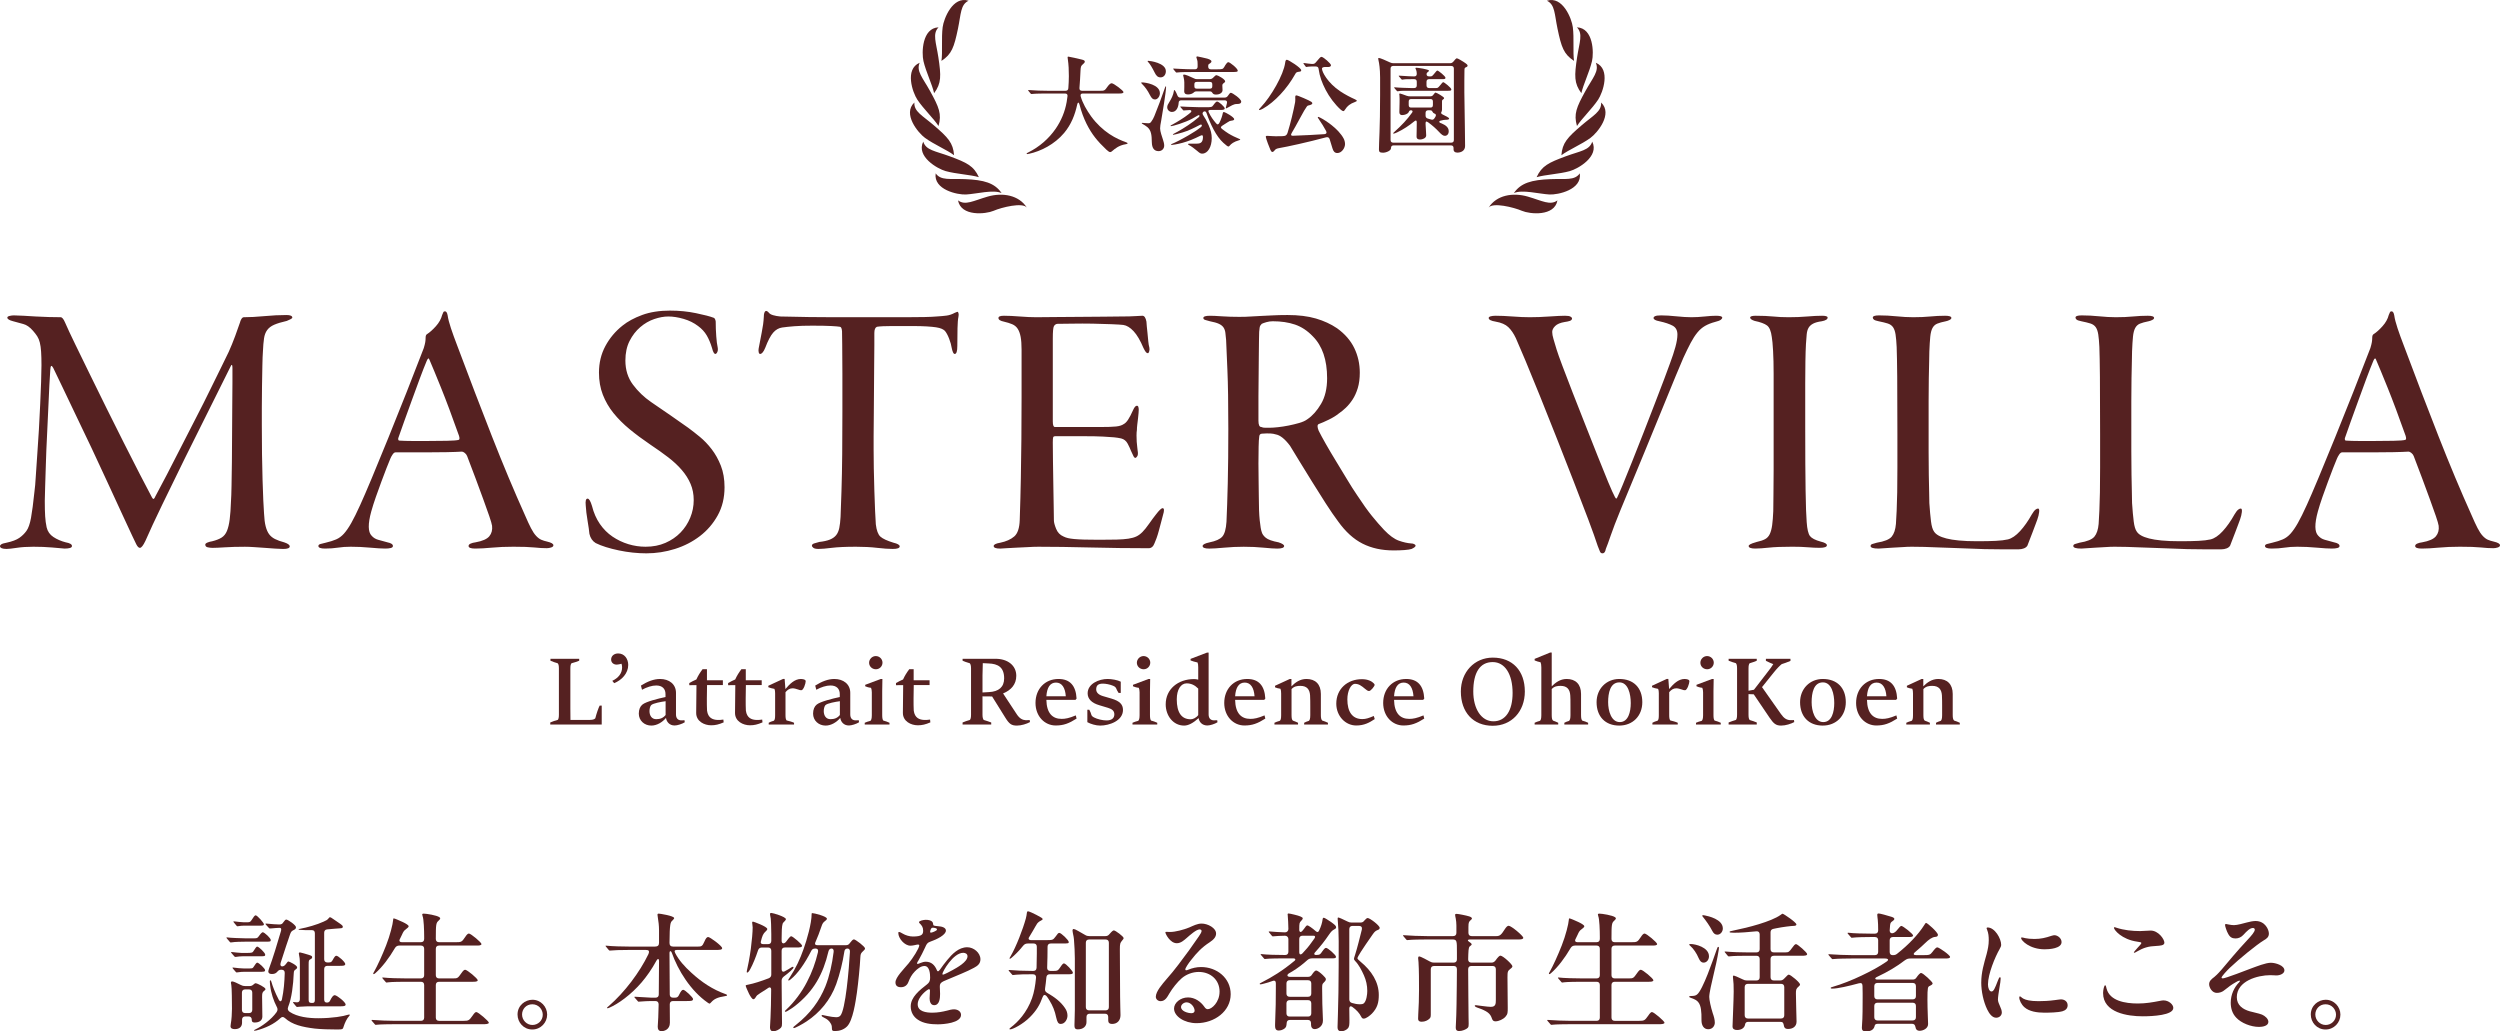 <?xml version="1.0" encoding="UTF-8"?><svg id="_レイヤー_2" xmlns="http://www.w3.org/2000/svg" viewBox="0 0 579.882 239.245"><defs><style>.cls-1{fill:#552121;stroke-width:0px;}</style></defs><g id="_枠"><path class="cls-1" d="M53.235,218.395l-.54-.63c-.15-.18-.18-.21-.18-.24,0-.06.06-.09.12-.09h.09c.45.09,3.12.21,4.14.21h2.07c.66,0,.78-.03,1.14-.54.39-.569.72-.87.87-.87.39,0,1.86,1.38,1.86,1.8,0,.391-.15.391-1.38.391h-4.59c-.66,0-2.46.03-3.03.149-.15.03-.27.03-.3.03-.06,0-.15-.06-.27-.21ZM53.475,238.014c0-.12.03-.359.06-.54.18-.899.27-2.55.27-3.479,0-1.23-.03-4.979-.15-5.49-.06-.239-.09-.449-.09-.54,0-.149.06-.33.27-.33.33,0,1.23.421,2.04.841.33.18.6.239.96.239h1.11c.39,0,.63-.149.93-.42.15-.149.3-.239.45-.239.27,0,2.25.96,2.25,1.35,0,.18-.09.27-.3.42-.42.3-.48.6-.48,1.41,0,1.47.06,3.899.06,4.56,0,.96-.78,1.38-1.8,1.38-.54,0-.66-.24-.66-.66,0-.479-.27-.75-.75-.75h-.75c-.48,0-.75.271-.75.75v.69c0,.93-.57,1.5-1.68,1.5-.6,0-.99-.181-.99-.69ZM54.315,221.785l-.6-.689c-.03-.03-.12-.12-.12-.21,0-.061.03-.061.12-.061h.06c.45.061,1.92.21,2.25.21h1.2c1.2,0,1.35-.06,1.59-.449.33-.511.63-1.021.84-1.021.36,0,1.86,1.44,1.86,1.86,0,.39-.18.39-1.38.39h-3.9c-.48,0-1.02.06-1.35.12-.18.03-.24.03-.3.03-.12,0-.18-.061-.27-.181ZM54.614,225.355l-.54-.63c-.12-.15-.15-.181-.15-.21,0-.061.03-.09.09-.09h.09c.96.119,1.8.21,2.43.21h1.23c.72,0,.84-.03,1.02-.301.39-.6.69-1.05.87-1.05.39,0,1.83,1.38,1.83,1.74,0,.39-.21.39-1.59.39h-3.3c-.51,0-.78.03-1.2.09-.18.03-.42.061-.51.061-.06,0-.15-.061-.27-.21ZM54.824,214.675l-.54-.66c-.12-.149-.15-.18-.15-.24,0-.06.06-.06.09-.06h.12c.45.06,1.74.21,2.19.21h.81c.6,0,.75-.09,1.05-.57.39-.63.69-1.05.9-1.05.39,0,1.92,1.771,1.92,2.07,0,.21-.06.33-.78.33h-3.78c-.54,0-.93.06-1.11.09-.15.03-.36.06-.45.06-.09,0-.15-.029-.27-.18ZM56.864,229.495c-.48,0-.75.27-.75.75v3.99c0,.479.27.75.75.75h.9c.48,0,.75-.271.75-.75v-3.99c0-.48-.27-.75-.75-.75h-.9ZM58.934,239.005c0-.061.06-.12.33-.24,1.38-.63,3.66-2.25,4.89-3.989.3-.45.27-.841.03-1.261-.69-1.319-1.32-3.09-1.53-5.01-.06-.479-.06-.81-.06-.899,0-.12.03-.21.12-.21.12,0,.18.12.27.449.24.841.75,2.28,1.71,4.11.24.42.57.36.69-.09.45-2.13.6-4.05.66-6.15.03-.51-.24-.779-.72-.779h-.15c-.39,0-.63.18-.9.51-.27.3-.6.479-1.2.479-.51,0-.84-.18-.84-.6,0-.09.09-.45.18-.689.84-2.25,1.95-5.88,2.73-8.58.15-.51.15-.84-.33-.84-.33,0-1.23.06-1.74.12-.27.029-.48.029-.51.029-.06,0-.15-.06-.27-.21l-.57-.63c-.12-.149-.15-.18-.15-.21,0-.06.03-.09.12-.09h.09c1.26.12,2.25.21,3,.21.51,0,.72-.149.96-.54.3-.42.48-.6.66-.6.39,0,2.25,1.29,2.25,1.77,0,.391-.24.511-.54.66-.48.24-.63.39-.87,1.11-.39,1.08-1.32,3.93-2.13,6.449-.36,1.11.69,1.11,1.2.33.33-.479.48-.6.57-.6.24,0,2.04.899,2.04,1.35,0,.21-.09.33-.27.45-.36.24-.48.33-.51.87-.12,2.76-.48,5.85-1.29,7.829-.21.54-.09.9.36,1.2,1.77,1.17,4.35,1.47,6.63,1.47,3.3,0,5.91-.479,6.75-.779.18-.061.33-.091.42-.091.06,0,.12.061.12.12,0,.061-.03.12-.12.21-.57.601-1.05,1.65-1.32,2.521-.15.54-.21.63-1.44.63-1.86,0-3.75-.061-5.22-.21-2.91-.36-5.25-.9-6.93-2.43-.36-.33-.69-.36-1.05,0-1.53,1.439-3.51,2.31-5.52,2.85-.24.06-.42.09-.48.09s-.12-.03-.12-.09ZM68.924,233.575c-.06,0-.15-.03-.27-.181l-.54-.659c-.12-.15-.15-.181-.15-.24,0-.061.06-.061.09-.061h.12c.15,0,.42.03.69.061.42.03.69-.24.69-.72v-8.13c0-1.23-.09-1.74-.18-2.1-.03-.12-.06-.33-.06-.391,0-.12.09-.24.27-.24.15,0,1.47.391,1.95.54.78.24.87.33.87.57,0,.21-.09.33-.39.48-.39.18-.42.3-.42,1.229v8.189c0,.48.12.72.75.72h.06c.51,0,.63-.239.63-.72v-15.449c0-.479-.24-.72-.66-.72h-.66c-.33,0-1.47,0-2.01-.061-.39-.029-.45-.06-.45-.119,0-.061.06-.091.42-.15,1.5-.271,3.84-.93,5.4-1.65.69-.3.84-.42,1.02-.63.3-.359.36-.39.45-.39.12,0,.33.12.66.36l1.71,1.17c.54.39.6.51.6.689,0,.12,0,.36-.66.36-.15,0-.51.029-1.23.09-.57.03-1.14.09-1.71.15-.48.029-.72.329-.72.779v6.15c0,.479.27.75.78.75.72,0,.87-.03,1.14-.48.48-.87.66-1.08.9-1.08.45,0,2.07,1.47,2.07,1.92,0,.42-.57.42-1.32.42h-2.82c-.48,0-.75.271-.75.75v7.08c0,.569.33.689.63.689.3,0,.57-.09.72-.42.42-.84.72-1.29,1.11-1.29.48,0,2.52,1.62,2.52,2.16,0,.42-.63.42-1.35.42h-6.419c-.54,0-1.77,0-2.85.09l-.63.061Z"/><path class="cls-1" d="M87.165,237.715c-.12,0-.15-.03-.27-.18l-.6-.69c-.03-.03-.12-.149-.12-.21,0-.06.03-.06.12-.06h.06c1.5.12,3.87.21,5.37.21h5.91c.48,0,.75-.271.75-.75v-7.56c0-.48-.27-.75-.75-.75h-3.57c-.9,0-3.33.029-3.93.119l-.48.061c-.06,0-.15-.03-.27-.21l-.6-.69c-.03-.029-.12-.149-.12-.18,0-.06.03-.09.12-.09h.06c1.17.149,3.87.21,5.37.21h3.419c.48,0,.75-.271.75-.75v-6.12c0-.479-.27-.75-.75-.75h-4.979c-.45,0-.81.15-1.08.63-1.29,2.221-2.94,4.41-4.53,5.79-.18.15-.3.21-.36.21-.09,0-.12-.06-.12-.12,0-.09.09-.239.21-.449.78-1.381,1.89-3.811,2.79-6.12.9-2.28,1.56-4.95,1.62-5.85,0-.3.06-.391.15-.391.18,0,1.38.511,2.07.841.51.239,1.38.689,1.38.989,0,.181-.27.42-.57.63-.51.36-.69.66-.99,1.351-.12.27-.27.54-.48.989-.24.45,0,.721.45.721h4.439c.48,0,.75-.271.75-.75v-.57c0-1.439-.09-4.05-.36-4.71-.06-.18-.09-.3-.09-.39,0-.15.12-.21.3-.21.66,0,3.09.39,3.69.84.12.09.18.18.18.27,0,.12-.09.271-.36.511-.6.54-.66.779-.66,4.26,0,.479.27.75.75.75h3.87c1.29,0,1.41-.03,2.19-1.2.33-.51.6-.81.87-.81.45,0,2.91,2.069,2.91,2.43,0,.359-.69.359-1.08.359h-8.759c-.48,0-.75.271-.75.75v6.12c0,.479.27.75.75.75h3.21c1.08,0,1.14-.03,1.979-1.23.36-.51.6-.779.87-.779.45,0,2.91,2.04,2.91,2.43,0,.36-.66.36-1.17.36h-7.799c-.48,0-.75.27-.75.75v7.56c0,.479.27.75.75.75h5.669c1.17,0,1.32-.09,2.1-1.2.39-.57.63-.84.87-.84.45,0,2.91,2.13,2.91,2.46,0,.359-.84.359-1.32.359h-20.489c-.9,0-3.51.03-4.11.12l-.3.03Z"/><path class="cls-1" d="M126.914,235.344c0,1.83-1.47,3.45-3.45,3.45-2.01,0-3.42-1.65-3.42-3.48,0-2.13,1.8-3.419,3.45-3.419,1.95,0,3.42,1.619,3.42,3.449ZM121.094,235.314c0,1.32,1.08,2.431,2.4,2.431,1.29,0,2.4-1.021,2.4-2.37,0-1.23-.96-2.43-2.43-2.43-1.44,0-2.37,1.14-2.37,2.369Z"/><path class="cls-1" d="M152.564,238.104c0-.21,0-.3.12-2.1.03-.63.06-1.71.09-3.03,0-.51-.27-.779-.75-.779h-1.05c-.72,0-1.56.06-1.979.09l-.9.06c-.06,0-.09-.029-.21-.18l-.63-.72c-.03-.03-.12-.12-.12-.181,0-.06.09-.06.12-.06h.15c.84.06,3.42.21,3.66.21h.99c.48,0,.75-.27.75-.75.03-2.37.06-5.04.06-7.77,0-.54-.3-.6-.57-.12-1.14,2.1-2.31,3.72-3.45,5.069-2.49,2.91-5.49,5.04-7.529,5.91-.21.09-.33.12-.39.12s-.12-.03-.12-.12c0-.06.09-.15.36-.36,3.75-3.239,7.23-7.919,9.21-12.029.36-.81.09-1.02-.54-1.02h-3.99c-2.25,0-3.33.06-3.93.12l-.45.029c-.09,0-.15,0-.3-.18l-.57-.689c-.06-.061-.15-.181-.15-.21,0-.03.03-.061.12-.061h.06c1.41.15,3.93.21,5.37.21h5.939c.63,0,.93-.27.93-.87v-2.85c0-1.229-.15-2.25-.24-2.76-.03-.15-.12-.75-.12-.9,0-.27.21-.27.27-.27.24,0,3.6.51,3.6,1.05,0,.12-.18.33-.42.57-.42.39-.63.54-.66,5.189,0,.54.27.84.84.84h5.76c.78,0,1.02-.06,1.47-1.109.36-.841.6-1.11.9-1.11.42,0,3.24,2.07,3.24,2.58,0,.39-.51.42-1.62.42h-8.91c-.51,0-.6.24-.36.72.84,1.65,2.19,3.15,3.75,4.56,2.34,2.16,4.98,3.93,7.98,4.98.24.09.3.149.3.239,0,.12-.09.15-.45.21-1.8.271-2.58.69-3.24,1.44-.21.24-.3.3-.39.3-.03,0-.09,0-.39-.21-3.96-2.729-6.96-7.59-8.34-11.579-.18-.511-.54-.511-.54.06,0,2.58.03,6.18.06,9.6,0,.48.27.75.75.75h.45c.51,0,.75-.18.96-.66.39-.81.66-1.17.96-1.17.42,0,2.28,1.771,2.28,2.13,0,.48-.48.48-1.62.48h-3.03c-.48,0-.75.27-.75.75,0,1.56.03,3.06.03,4.289,0,1.591-1.35,1.95-1.92,1.95-.78,0-.9-.569-.9-1.08Z"/><path class="cls-1" d="M178.604,238.255c0-.24.03-.87.12-2.25.06-.93.15-4.41.15-6.51,0-.39-.27-.6-.6-.39l-.72.479c-.87.54-1.68,1.05-1.95,1.29-.15.15-.33.45-.42.6-.09.15-.27.301-.45.301-.27,0-.75-.78-.99-1.261-.21-.42-.78-1.71-.78-1.859,0-.15.18-.21.6-.271,1.26-.239,3.03-.81,4.74-1.47.42-.18.6-.45.6-.87v-5.52c0-.479-.27-.75-.75-.75h-1.44c-.42,0-.72.21-.87.63-.51,1.561-1.23,3.33-1.8,4.35-.27.511-.54.841-.72.841-.06,0-.12-.061-.12-.15s.03-.27.06-.39c.18-.69.63-2.971.9-5.01.24-1.891.42-3.811.42-4.92,0-.391-.12-.931-.12-1.141,0-.09.03-.21.21-.21.12,0,3.3,1.141,3.3,1.71,0,.181-.15.36-.33.511-.66.569-.84,1.14-1.14,2.31-.15.39.03.689.48.689h1.17c.48,0,.75-.27.75-.75v-1.56c0-1.68-.09-3.33-.12-3.6-.03-.24-.09-.51-.15-.811-.03-.149-.03-.21-.03-.3,0-.18.18-.21.33-.21.36,0,3.36.9,3.36,1.44,0,.18-.18.33-.33.51-.15.15-.33.3-.42.51-.21.601-.24,2.04-.24,3.42v.57c0,.72.57.779,1.02.24.24-.271.87-1.29,1.2-1.29.36,0,2.52,1.859,2.52,2.189,0,.39-.51.42-1.26.42h-2.73c-.48,0-.75.271-.75.75v4.32c0,.449.3.689.72.449.63-.33,1.08-.6,1.53-.899.12-.061.27-.15.36-.15.09,0,.15.061.15.15,0,.3-1.05,1.2-2.31,2.16-.3.27-.45.54-.45.93,0,3.84.09,8.579.09,9.84,0,.359,0,.81-.27,1.079-.39.421-1.2.811-1.74.811-.69,0-.78-.54-.78-.96ZM192.974,238.675c0-.39-.03-.87-.24-1.2-.42-.779-.93-1.109-1.62-1.439-.27-.15-.54-.271-.54-.45,0-.12.12-.15.21-.15.15,0,2.1.511,3.15.511.36,0,.69-.061.96-.33,1.23-1.23,2.04-10.979,2.25-14.85.03-.48-.18-.75-.57-.75-.42,0-.66.24-.72.689-.39,2.521-1.05,5.22-1.89,7.561-1.35,3.72-3.84,6.659-6.9,8.669-.9.601-2.61,1.53-2.91,1.53-.09,0-.15-.061-.15-.12,0-.12.06-.18.63-.63,3.3-2.61,5.43-5.52,6.81-8.91.96-2.43,1.56-5.1,1.92-8.009.06-.48-.12-.78-.48-.78-.36,0-.6.21-.72.66-1.23,5.249-3.39,9.239-7.8,12.689-.27.21-1.11.81-1.71,1.14-.21.12-.36.18-.45.18-.09,0-.15-.029-.15-.12,0-.09.09-.18.39-.449,1.74-1.62,3.54-3.99,4.74-6.36,1.14-2.159,1.98-4.47,2.55-6.899.12-.54-.09-.84-.54-.84h-.15c-.42,0-.69.18-.87.54-1.5,2.97-3.21,5.369-4.77,6.6-.18.18-.36.27-.45.27-.06,0-.12-.029-.12-.09,0-.06.03-.149.36-.63,1.41-2.13,2.4-4.29,3.21-6.6.75-2.1,1.86-5.91,1.86-8.1,0-.18.03-.21.15-.21.45,0,3.39.75,3.39,1.29,0,.21-.18.359-.42.54-.42.33-.6.51-.87,1.35-.39,1.17-.87,2.43-1.35,3.51-.27.57,0,.75.45.75h6.629c.39,0,.66-.149.9-.51.36-.48.69-.84.93-.84.36,0,2.58,1.68,2.58,2.1,0,.21-.21.42-.45.63-.48.45-.6.66-.63,1.32-.12,2.37-.48,5.97-.81,8.34-.3,2.069-.93,6.449-2.28,7.8-.75.75-1.77,1.079-2.79,1.079-.54,0-.69-.09-.72-.479Z"/><path class="cls-1" d="M216.254,213.836c.12.149.18.27.18.479.03.42.15.42,1.08.511,1.11.06,1.89.39,1.89,1.02,0,.99-1.98,2.01-3.78,2.64-.54.181-.75.601-1.02,1.23-.42.899-1.08,2.25-1.53,3-.15.21-.36.569-.36.72,0,.09.03.149.15.149.09,0,.42-.119.6-.21.54-.21.87-.3,1.29-.3,1.29,0,2.07.78,2.58,2.01.03.12.12.21.24.21.09,0,.27-.119.48-.42.42-.6,1.11-1.56,1.68-2.22,1.08-1.319,2.61-2.939,4.62-2.939,1.5,0,3.06,1.29,3.06,2.79,0,1.02-.66,1.529-1.5,1.979-1.56.87-4.14,1.86-5.939,2.64-1.86.72-1.98.96-1.98,1.8,0,.54.06,1.08.06,1.62,0,.9-.09,2.61-1.38,2.61-.84,0-1.05-.931-1.05-1.59,0-.45.09-1.59.09-1.801,0-.119-.06-.329-.24-.329-.27,0-2.61,1.71-2.61,3.51,0,1.71,2.01,1.949,3.39,1.949,1.23,0,2.34-.21,3.42-.479.48-.15,1.14-.3,1.62-.3.75,0,1.62.42,1.62,1.29,0,1.89-4.05,2.189-5.399,2.189-1.53,0-3.33-.18-4.62-1.08-.99-.66-1.65-1.71-1.65-3.09,0-2.13,2.04-3.75,3.78-5.1.51-.39.72-.81.72-1.53,0-.87-.09-2.729-1.32-2.729-.84,0-1.68.689-2.25,1.29-.69.72-1.11,1.47-1.47,2.43-.3.78-.9,1.2-1.74,1.2s-1.26-.391-1.26-1.11c0-1.2,1.89-3.029,3.06-4.439.93-1.11,2.46-3.51,2.46-4.14,0-.181-.15-.21-.3-.21-.33,0-1.05.27-1.74.27-1.38,0-2.82-1.71-2.82-2.939,0-.12,0-.24.18-.24s.45.149.81.36c.69.42,1.62.689,2.4.689,2.1,0,2.37-.51,2.37-1.35s-.33-1.23-.87-1.771c-.06-.06-.09-.149-.09-.21,0-.3,1.02-.54,1.56-.54s1.2.09,1.53.48ZM215.834,215.725c-.06.21-.09.33-.09.45s.06.149.21.149c.12,0,.33-.06.69-.21.42-.18.69-.329.69-.539,0-.33-.78-.391-1.02-.391-.27,0-.39.271-.48.54ZM218.594,225.895c0,.09.03.18.15.18.21,0,1.86-.84,2.19-1.05,1.02-.57,3.479-1.89,3.479-3.21,0-.54-.45-.81-.99-.81-2.34,0-4.83,4.409-4.83,4.89Z"/><path class="cls-1" d="M247.605,235.585c0,.84-.6,1.92-1.56,1.92-.6,0-.81-.45-1.05-1.47-.33-1.59-.78-2.7-1.59-4.021-.21-.33-.36-.6-.6-.899-.45-.51-.78-.391-.99.21-.6,1.71-1.41,3.09-2.91,4.59-1.62,1.649-3.99,2.85-4.59,2.85-.12,0-.18-.03-.18-.09s.03-.12.36-.39c1.59-1.2,3.69-3.391,4.89-6.75.48-1.38.75-2.88.93-4.77.03-.511-.24-.78-.72-.78h-.36c-1.53,0-2.91.03-3.39.09-.24.03-.81.09-.93.09-.03,0-.12-.029-.24-.21l-.6-.689c-.06-.061-.12-.15-.12-.21,0-.061.06-.061.09-.061h.12c1.17.12,3.36.21,5.22.21h.3c.48,0,.72-.24.75-.72.03-.99.06-2.1.06-3.3v-1.59c0-.48-.27-.75-.75-.75h-1.29c-.48,0-.84.12-1.2.6-.9,1.141-1.98,2.19-2.64,2.73-.21.18-.3.21-.36.21s-.09-.03-.09-.09c0-.061.03-.15.24-.48,1.29-2.189,2.88-6.33,3.54-8.76.12-.45.21-.96.24-1.29.03-.3.15-.39.27-.39.24,0,1.44.57,1.95.84,1.08.57,1.44.78,1.44.96,0,.15-.12.21-.39.36-.27.149-.45.239-.6.39-.18.15-.3.27-.63.87-.33.569-.81,1.439-1.53,2.609-.24.36-.03.66.39.66h3.78c1.29,0,1.41-.06,1.95-.78.51-.72.66-.899.9-.899.42,0,2.19,1.68,2.19,2.13,0,.3-.12.33-1.47.33h-2.7c-.48,0-.75.27-.75.75,0,1.59-.03,3.239-.09,4.83-.03.51.24.779.72.779h.9c.69,0,.9-.06,1.35-.75.54-.81.72-.989.93-.989.45,0,2.07,1.8,2.07,2.159,0,.33-.45.36-.99.36h-4.38c-.45,0-.75.24-.78.72-.09.9-.18,1.771-.3,2.521-.09.539.06.81.45,1.05,1.71.989,3.12,2.01,4.14,3.51.45.63.6,1.229.6,1.8ZM260.264,218.185c-.42.51-.51.66-.51,2.04,0,2.76.06,8.22.06,10.979,0,1.53.09,3.63.09,4.26,0,1.26-.78,2.04-1.92,2.04-.75,0-.93-.36-.93-.87v-.75c0-.479-.27-.75-.75-.75h-3.54c-.48,0-.75.271-.75.75v1.2c0,.99-.78,1.68-2.01,1.68-.72,0-.78-.42-.78-.99,0-.659.09-2.46.09-3.6v-11.85c0-1.229-.09-3.029-.21-4.47-.03-.359-.09-.689-.24-1.38-.06-.27-.09-.51-.09-.6,0-.21.06-.391.27-.391.15,0,.57.181,1.02.45.479.3,1.08.63,1.68.96.3.18.57.24.93.24h3.72c.39,0,.69-.12.96-.48.63-.72.84-.84,1.02-.84.36,0,2.25,1.41,2.25,1.771,0,.149-.06.27-.36.6ZM252.614,217.916c-.48,0-.75.27-.75.75v14.938c0,.48.27.75.75.75h3.84c.48,0,.75-.27.75-.75v-14.938c0-.48-.27-.75-.75-.75h-3.84Z"/><path class="cls-1" d="M282.884,230.005c0-2.699-2.07-4.56-4.83-4.56-1.41,0-2.88.54-3.96,1.47-.99.87-2.1,2.25-2.85,3.51-.48.811-.96,1.8-2.04,1.8-.6,0-1.11-.449-1.11-1.02,0-1.26,1.59-3.03,2.4-3.99,1.05-1.17,1.98-2.34,2.85-3.479,1.77-2.31,3.3-4.439,4.71-6.51.36-.54.66-.99.66-1.29,0-.21-.21-.359-.45-.359-.78,0-2.28,1.35-3.03,2.01-.6.51-1.32,1.199-2.28,1.199-1.53,0-2.64-2.159-2.64-2.52,0-.12.15-.12.27-.12.15,0,.54.03.81.03,1.23,0,3.15-.51,4.47-1.05.9-.391,1.86-.9,2.85-.9,1.44,0,3.36,1.021,3.36,2.311,0,.779-.51,1.38-1.5,2.039-1.77,1.141-3,2.431-4.32,4.141-.54.659-1.32,1.829-1.32,2.13,0,.09.06.21.21.21.15,0,.33-.061.45-.12.96-.391,1.92-.63,3-.63,3.66,0,6.87,2.55,6.87,6.3,0,3.959-3.75,6.72-7.92,6.72-2.82,0-5.22-1.59-5.22-3.391,0-1.319,1.47-2.579,3.24-2.579,1.59,0,2.939.96,3.78,2.159.24.36.48.57.81.57.9,0,2.729-1.59,2.729-4.08ZM275.235,232.495c-.66,0-1.29.54-1.29,1.08,0,.989,1.59,1.439,2.43,1.439.45,0,.72-.239.72-.569,0-.841-.87-1.95-1.86-1.95Z"/><path class="cls-1" d="M295.755,237.745c0-.301,0-.69.03-.99.12-2.52.15-5.01.15-7.529v-1.141c0-.479-.21-.75-.78-.54-.75.271-1.32.45-1.83.57-.45.12-.78.21-.93.21s-.21-.03-.21-.12.21-.21.69-.45c2.07-1.05,4.62-2.579,7.35-4.859.39-.271.24-.6-.21-.6h-2.22c-.9,0-3.51.029-4.11.119l-.3.03c-.09,0-.18-.06-.27-.21l-.57-.66c-.09-.09-.15-.149-.15-.18,0-.06.06-.09.12-.09h.06c1.32.149,3.48.21,5.52.21.48,0,.75-.271.75-.75v-2.94c0-.449-.33-.779-.78-.779-1.02.029-2.16.06-2.46.12l-.36.029c-.09,0-.15-.029-.27-.18l-.57-.69c-.06-.06-.12-.149-.12-.21,0-.06.06-.06.09-.06h.12c1.05.09,2.37.18,3.57.21.45,0,.78-.33.78-.78-.03-1.08-.06-2.279-.15-3.18l-.03-.21c0-.12.06-.21.21-.21s.78.12,1.47.3c.99.24,1.83.54,1.83.811,0,.21-.18.42-.39.63-.36.359-.42.479-.42,1.979,0,.63.33.69.63.42.12-.12.27-.3.45-.54.39-.54.57-.84.81-.84.21,0,1.14.63,1.95,1.351.33.27.54.3.75-.12.45-.931.72-1.771.84-2.7.03-.21.12-.3.27-.3.18,0,1.02.54,1.68.99.81.6,1.17.869,1.17,1.199,0,.24-.09.33-.48.54-.45.24-.72.54-1.2,1.23-.93,1.38-1.89,2.609-3.27,4.14-.24.27-.12.54.27.54.99,0,1.05-.24,1.41-.75.45-.63.69-.9.93-.9.45,0,2.31,1.681,2.31,2.04,0,.36-.18.391-1.14.391h-4.41c-.42,0-.78.119-1.11.42-1.02.93-2.16,1.8-3.42,2.579l-.78.45c-.66.391-.45.84.18.84h4.2c.39,0,.69-.149.9-.51.36-.54.72-.96.96-.96.36,0,1.02.54,1.56,1.05.45.42.72.75.72.96,0,.33-.3.601-.54.84-.27.271-.33.36-.33,1.261,0,2.43.06,4.829.18,7.259v.271c0,1.32-1.17,1.95-1.89,1.95-.69,0-.87-.57-.87-1.08v-.3c0-.48-.27-.75-.75-.75h-4.14c-.48,0-.72.27-.75.659-.06.87-.15,1.021-.48,1.32-.42.33-.96.48-1.38.48-.81,0-.84-.66-.84-1.29ZM303.405,231.205c.48,0,.75-.27.75-.75v-2.34c0-.48-.27-.75-.75-.75h-4.26c-.48,0-.75.27-.75.75v2.34c0,.48.27.75.75.75h4.26ZM303.405,235.795c.48,0,.75-.271.75-.75v-2.31c0-.48-.27-.75-.75-.75h-4.26c-.48,0-.75.27-.75.75v2.31c0,.479.27.75.75.75h4.26ZM304.215,218.605l.69-.96c.24-.36.15-.6-.21-.6h-2.58c-.48,0-.75.27-.75.75v3.119c0,.45.3.66.75.21.75-.779,1.47-1.619,2.1-2.52ZM310.245,238.255c0-.45.06-2.19.09-3,.06-1.71.09-3.359.12-5.069.06-2.971.06-8.94.06-11.91,0-1.59-.09-3.54-.24-5.159v-.091c0-.09.03-.21.15-.21.18,0,1.23.48,2.13.931.33.18.6.239.93.239h2.1c.39,0,.66-.149.9-.479.27-.33.57-.57.75-.57.51,0,2.79,1.74,2.79,2.28,0,.24-.15.39-.42.479-.6.24-.78.45-1.17.99-.33.45-1.23,1.771-1.62,2.34-.45.63-1.95,2.91-1.95,3.21,0,.21.15.33.69.81,2.61,2.131,4.26,4.771,4.26,7.74,0,1.77-.33,3-1.59,4.319-.42.42-1.32,1.17-1.92,1.17-.3,0-.45-.21-.57-.449-.42-.84-1.08-1.561-2.07-2.28-.36-.27-.69-.12-.69.36l.03,2.609c0,1.17,0,1.65-.42,2.07-.3.33-.96.63-1.44.63-.72,0-.9-.45-.9-.96ZM316.394,232.675c.57-.569.75-2.04.75-2.819,0-1.29-.27-2.49-.78-3.63-.51-1.141-1.2-2.49-2.04-3.33-.18-.21-.27-.33-.27-.48,0-.149.12-.54.24-.869.54-1.71,1.11-4.021,1.59-5.94.12-.54-.15-.84-.66-.84h-1.5c-.48,0-.75.271-.75.75v16.289c0,.42.21.721.63.84.6.181,1.23.301,1.86.301.33,0,.69-.03.93-.271Z"/><path class="cls-1" d="M337.665,238.285c0-.271.03-.841.06-1.29.09-1.141.18-6.84.18-8.43l.03-3.75c0-.51-.27-.75-.75-.75h-4.56c-.48,0-.75.27-.75.75v10.05c0,.899.03,1.14-.36,1.47-.33.3-.93.66-1.74.66-.84,0-.84-.511-.84-.721s0-.569.03-.96c.12-1.56.18-4.109.18-5.669,0-1.86,0-4.681-.12-6.48-.03-.449-.06-.75-.09-.96,0-.18.09-.359.24-.359.18,0,.78.27,1.23.51.36.21.84.45,1.29.689.33.181.57.24.93.24h4.56c.48,0,.75-.27.75-.75v-1.71c0-1.29,0-1.979-.12-2.399-.09-.391-.42-.51-.81-.51h-6.18c-.9,0-3.39.029-4.08.119l-.33.03c-.12,0-.21-.09-.27-.18l-.54-.63c-.15-.181-.18-.21-.18-.271,0-.029.06-.06.12-.06h.06c1.29.12,3.93.21,5.37.21h6.089c.48,0,.75-.271.75-.75v-1.68c0-.48-.06-1.23-.15-1.65-.06-.3-.15-.66-.15-.87,0-.149.18-.21.33-.21.42,0,2.34.391,2.88.57.3.09.69.24.69.51,0,.15-.15.24-.24.33-.42.39-.57.48-.57,1.65v1.35c0,.479.27.75.75.75h5.76c.75,0,1.11-.3,1.86-1.5.36-.57.66-.9.96-.9.6,0,3.39,2.34,3.39,2.79,0,.36-.57.391-1.14.391h-11.25c-.48,0-.63.239-.21.51.33.21.63.45.63.6,0,.15-.09.21-.24.33-.36.271-.48.36-.54,2.04-.03.33-.03.72-.03,1.14,0,.48.27.75.75.75h4.65c.39,0,.66-.149.93-.479.51-.721.9-1.141,1.14-1.141.6,0,2.79,2.04,2.79,2.46,0,.15-.09.33-.42.57-.66.54-.72.6-.72,2.04,0,1.68.06,5.25.06,6.96,0,1.109.03,1.529-.54,2.159-.51.57-1.53,1.051-2.31,1.051-.42,0-.66-.181-.81-.631-.39-1.199-1.05-1.739-3.39-2.55-.51-.18-.6-.33-.6-.449,0-.061.06-.12.24-.12s2.7.39,3.48.39c1.14,0,1.17-.72,1.17-1.62v-7.109c0-.48-.27-.75-.75-.75h-4.92c-.48,0-.75.27-.75.75,0,3.75.09,9.239.09,11.1,0,.63.03,1.38.03,1.529,0,.48,0,.75-.24.99-.33.33-1.23.72-1.95.72-.69,0-.81-.359-.81-.869Z"/><path class="cls-1" d="M359.865,237.715c-.12,0-.15-.03-.27-.18l-.6-.69c-.03-.03-.12-.149-.12-.21,0-.06.03-.06.12-.06h.06c1.5.12,3.87.21,5.37.21h5.91c.48,0,.75-.271.75-.75v-7.56c0-.48-.27-.75-.75-.75h-3.57c-.9,0-3.33.029-3.93.119l-.48.061c-.06,0-.15-.03-.27-.21l-.6-.69c-.03-.029-.12-.149-.12-.18,0-.06.03-.09.12-.09h.06c1.17.149,3.87.21,5.37.21h3.419c.48,0,.75-.271.75-.75v-6.12c0-.479-.27-.75-.75-.75h-4.979c-.45,0-.81.15-1.08.63-1.29,2.221-2.94,4.41-4.53,5.79-.18.15-.3.21-.36.21-.09,0-.12-.06-.12-.12,0-.09.09-.239.21-.449.78-1.381,1.89-3.811,2.79-6.12.9-2.28,1.56-4.95,1.62-5.85,0-.3.06-.391.15-.391.18,0,1.38.511,2.07.841.51.239,1.38.689,1.38.989,0,.181-.27.42-.57.63-.51.36-.69.66-.99,1.351-.12.27-.27.54-.48.989-.24.45,0,.721.45.721h4.439c.48,0,.75-.271.75-.75v-.57c0-1.439-.09-4.05-.36-4.71-.06-.18-.09-.3-.09-.39,0-.15.12-.21.3-.21.66,0,3.09.39,3.69.84.12.09.18.18.18.27,0,.12-.09.271-.36.511-.6.54-.66.779-.66,4.26,0,.479.27.75.75.75h3.87c1.29,0,1.41-.03,2.19-1.2.33-.51.6-.81.87-.81.45,0,2.91,2.069,2.91,2.43,0,.359-.69.359-1.08.359h-8.759c-.48,0-.75.271-.75.75v6.12c0,.479.27.75.75.75h3.209c1.08,0,1.14-.03,1.98-1.23.36-.51.6-.779.87-.779.45,0,2.91,2.04,2.91,2.43,0,.36-.66.36-1.17.36h-7.799c-.48,0-.75.27-.75.75v7.56c0,.479.27.75.75.75h5.669c1.17,0,1.32-.09,2.1-1.2.39-.57.63-.84.87-.84.45,0,2.91,2.13,2.91,2.46,0,.359-.84.359-1.32.359h-20.489c-.9,0-3.51.03-4.11.12l-.3.03Z"/><path class="cls-1" d="M393.975,222.175c-.42-1.021-1.2-2.16-1.86-2.73-.24-.21-.3-.27-.3-.359,0-.061.09-.12.36-.12,1.05,0,4.229.75,4.229,2.85,0,.78-.51,1.47-1.26,1.47-.48,0-.81-.3-1.17-1.109ZM394.665,236.665c.03-2.07-.12-3.42-.72-4.17-.33-.42-.66-.66-1.71-1.021-.33-.119-.42-.18-.42-.3,0-.09.12-.149.36-.149.81,0,1.11-.09,1.44-.33,1.35-.99,3.81-8.28,4.53-10.319.21-.66.3-.75.42-.75.09,0,.15.09.15.18,0,.12-.03.45-.09.75-.24,1.59-.78,3.989-1.26,5.97-.3,1.26-.9,3.779-.9,4.71,0,.689.36,2.369.81,3.779.27.75.48,1.5.48,2.19,0,.72-.51,1.529-1.53,1.529-1.05,0-1.56-.93-1.56-2.069ZM397.155,215.905c-.6-1.17-1.44-2.34-2.19-3.27-.12-.12-.12-.18-.12-.24,0-.06.06-.12.18-.12l.42.061c.75.149,4.17.87,4.17,3.029,0,.69-.51,1.44-1.29,1.44-.51,0-.87-.3-1.17-.9ZM401.865,238.104c0-.42.27-6.39.27-8.129,0-1.351-.03-2.19-.15-3.061-.03-.18-.03-.27-.03-.359,0-.15.06-.271.21-.271.12,0,.84.3,2.1.9.33.18.6.239.93.239h2.22c.48,0,.75-.27.75-.75v-4.229c0-.479-.27-.75-.75-.75h-1.98c-1.77,0-3.33.03-4.11.12l-.33.03c-.09,0-.15-.061-.27-.181l-.54-.659c-.12-.15-.15-.181-.15-.24,0-.03.03-.061.09-.061h.06c1.56.15,3.69.21,5.25.21h1.98c.48,0,.75-.27.75-.75v-3.419c0-.511-.3-.78-.78-.721-1.8.181-3.63.33-5.16.33-.84,0-1.05-.06-1.05-.18,0-.15.18-.18,1.29-.42,2.85-.57,8.339-1.95,10.56-3.54.18-.12.33-.27.45-.27.24,0,3.21,2.01,3.21,2.489,0,.21-.24.33-.63.33-.48,0-2.52.24-3.99.54l-.72.15c-.45.09-.66.359-.66.81v3.899c0,.48.27.75.75.75h2.7c.75,0,.9-.149,1.53-1.02.39-.54.66-.9.93-.9.36,0,2.58,1.95,2.58,2.311,0,.359-.57.39-1.32.39h-6.419c-.48,0-.75.271-.75.75v4.229c0,.48.27.75.75.75h1.47c.39,0,.66-.119.96-.449.72-.78.9-.9,1.05-.9.42,0,2.61,1.83,2.61,2.28,0,.149-.09.27-.33.479-.57.48-.63.72-.63,1.59,0,1.74.15,5.61.15,6.54,0,1.229-.99,1.71-1.95,1.71-.75,0-.93-.36-.99-.78-.12-.66-.24-.87-.84-.87h-7.439c-.42,0-.66.21-.72.601-.12.779-.81,1.29-1.86,1.29-.63,0-1.05-.24-1.05-.811ZM405.435,228.205c-.48,0-.75.271-.75.75v6.54c0,.479.27.75.75.75h7.68c.48,0,.75-.271.75-.75v-6.54c0-.479-.27-.75-.75-.75h-7.68Z"/><path class="cls-1" d="M431.865,238.465c0-.12,0-.24.03-.63.15-1.771.15-4.62.15-6.479v-.99c0-.601,0-1.17-.03-1.68-.03-.54-.21-.78-.87-.601-2.31.63-4.89,1.23-6.15,1.23-.21,0-.36-.03-.36-.15s.12-.18.57-.3c1.83-.51,4.56-1.59,6.6-2.58,2.1-.99,4.11-2.069,5.88-3.3.42-.3.39-.66-.51-.66h-7.68c-.9,0-3.3.03-4.11.12l-.3.03c-.09,0-.15-.03-.27-.18l-.6-.69c-.03-.03-.12-.15-.12-.21s.03-.06.12-.06h.06c1.62.119,3.87.21,5.37.21h5.25c.48,0,.75-.271.75-.75v-2.7c0-.48-.27-.75-.75-.75h-.96c-.9,0-3.3.03-4.169.15l-.24.029c-.09,0-.15-.06-.27-.21l-.6-.689c-.09-.12-.12-.15-.12-.181,0-.06.06-.09.12-.09h.09c1.11.15,3.84.21,5.34.21h.81c.48,0,.75-.27.75-.779,0-1.021-.03-1.801-.09-2.4-.03-.36-.12-.9-.12-1.14,0-.3.09-.36.36-.36.27,0,2.04.48,2.97.78.45.149.63.3.63.479,0,.21-.21.36-.45.54-.36.24-.479.391-.54.96l-.09,1.17c0,.931,1.02.87,1.77-.149.42-.54.75-.9.93-.9.39,0,2.729,1.86,2.729,2.22,0,.36-.6.36-1.08.36h-3.6c-.48,0-.75.27-.75.75v2.7c0,.479.24.75.66.75h.15c.36,0,.63-.091.93-.33,2.49-1.98,4.8-4.29,6.33-6.72.12-.21.24-.42.39-.42.27,0,2.729,2.159,2.729,2.76,0,.39-.3.449-.63.479-.72.061-1.44.57-2.4,1.5-.66.63-1.32,1.23-2.28,2.04-.51.42-.33.69.24.69h1.68c1.44,0,1.59-.061,2.13-.75.48-.631.81-1.051,1.14-1.051.36,0,2.94,1.771,2.94,2.221,0,.359-.66.359-1.14.359h-8.01c-.6,0-.87.09-1.38.45-1.83,1.41-3.96,2.67-6.27,3.75-.84.359-.63.689-.03.689h8.16c.39,0,.69-.149.9-.51.36-.51.78-1.02,1.05-1.02.45,0,2.67,2.069,2.67,2.399,0,.3-.42.48-.66.601-.45.21-.54.27-.54,3.18,0,2.34.15,4.89.15,5.67,0,1.109-1.29,1.56-1.92,1.56-.66,0-.93-.33-1.02-.9-.09-.479-.33-.72-.78-.72h-7.919c-.45,0-.69.15-.75.45-.15.72-.66,1.32-2.04,1.32-.63,0-.93-.271-.93-.78ZM443.654,231.804c.48,0,.75-.27.75-.75v-2.31c0-.479-.27-.75-.75-.75h-8.16c-.48,0-.75.271-.75.75v2.31c0,.48.27.75.75.75h8.16ZM443.654,236.695c.48,0,.75-.271.75-.75v-2.61c0-.479-.27-.75-.75-.75h-8.16c-.48,0-.75.271-.75.75v2.61c0,.479.27.75.75.75h8.16Z"/><path class="cls-1" d="M461.025,215.126c1.68,0,3.15,2.58,3.15,4.02,0,.3-.09.51-.39,1.05-1.02,1.771-2.67,5.729-2.67,8.16,0,.779.3,1.62.81,1.62.51,0,.78-.69,1.5-2.551.24-.6.3-.75.48-.75.15,0,.15.181.15.33,0,.33-.12,1.261-.24,1.86-.21,1.26-.39,2.46-.39,3,0,.45.24.99.54,1.68.18.36.36.87.36,1.32,0,.63-.54,1.199-1.32,1.199-.9,0-1.59-.93-2.07-1.92-.9-1.859-1.38-4.289-1.38-6.209,0-2.431.63-4.41,1.26-6.69.27-1.08.48-2.04.48-3.149,0-.9-.06-1.62-.39-2.46-.06-.12-.12-.271-.12-.33,0-.09.09-.18.24-.18ZM476.565,231.985c.51-.061,1.26-.181,1.47-.181.81,0,1.56.48,1.56,1.38,0,.721-.48,1.17-1.2,1.38-1.08.301-3.12.33-4.26.33-1.59,0-3.45-.27-4.56-1.26-.72-.63-1.2-1.649-1.2-2.25,0-.12.03-.27.15-.27.42,0,.42,1.109,4.32,1.109,1.2,0,2.4-.06,3.72-.239ZM478.184,218.515c0,1.5-2.82,1.68-3.9,1.68-3.54,0-5.49-2.069-5.49-2.609,0-.09.06-.15.18-.15.3,0,.99.36,2.91.36,1.47,0,2.61-.271,3.93-.721.39-.119.57-.149.72-.149.72,0,1.65.689,1.65,1.59Z"/><path class="cls-1" d="M488.625,229.315c.75,2.85,4.32,3.449,7.26,3.449,1.8,0,3.39-.27,5.22-.63.24-.06.54-.09.75-.09,1.17,0,2.25.93,2.25,1.74,0,1.71-4.8,1.95-7.08,1.95-3.54,0-9.209-.841-9.209-5.4,0-.689.24-1.8.48-1.8.18,0,.24.45.33.78ZM490.905,215.185c1.71.57,3.69.78,5.49.78.84,0,1.68-.12,2.46-.12,1.77,0,3.18,1.979,3.18,2.82,0,.659-.99.689-1.89.75-1.8.06-2.97.42-4.47,1.289-.18.12-.51.301-.63.301-.06,0-.09-.03-.09-.091,0-.119.39-.51.84-1.05.18-.21.9-.93.9-1.109,0-.181-.21-.24-.93-.33-3.66-.51-5.43-2.76-5.43-3.21,0-.12.06-.15.15-.15s.24.061.42.12Z"/><path class="cls-1" d="M526.275,216.536c0,.779-.45,1.17-1.2,1.59-1.56.93-5.76,4.35-7.86,6.359-.63.6-1.92,1.979-1.92,2.28,0,.09.12.18.27.18.63,0,5.7-1.98,6.66-2.34,1.17-.42,3.3-1.29,4.5-1.29,1.11,0,3.15.63,3.15,1.77,0,.75-1.02,1.17-1.86,1.17-.42,0-.84-.06-1.41-.06-2.97,0-7.77,1.35-7.77,5.1,0,1.89,1.41,2.82,2.97,3.27.9.271,2.04.45,2.88.78.69.3,1.47.96,1.47,1.68,0,.96-1.38,1.17-2.16,1.17-1.89,0-4.14-.899-5.28-2.13-.93-.96-1.29-2.189-1.29-3.479,0-1.86.78-3.569,1.98-4.77.12-.12.15-.21.15-.271,0-.06-.06-.09-.12-.09-.15,0-.51.18-.81.36-1.02.569-1.74,1.109-2.55,1.77-.6.54-1.26.72-1.89.72-1.08,0-1.77-1.229-1.77-2.01,0-.72.48-1.14,1.23-1.71.27-.239.66-.54,1.68-1.71,1.44-1.71,3.63-4.35,5.82-6.689,1.14-1.2,1.86-2.07,1.86-2.55,0-.21-.15-.39-.42-.39-.72,0-1.41.72-2.19,1.56-.51.57-1.14.87-1.86.87-.78,0-1.32-.271-1.77-1.2-.24-.39-.66-1.62-.66-1.92,0-.15.09-.24.21-.24.15,0,1.05.271,1.86.271.78,0,2.22-.42,3.03-.63.6-.15,1.32-.33,1.979-.33,2.25,0,3.09,2.04,3.09,2.91Z"/><path class="cls-1" d="M542.866,235.344c0,1.83-1.47,3.45-3.45,3.45-2.01,0-3.42-1.65-3.42-3.48,0-2.13,1.8-3.419,3.45-3.419,1.95,0,3.42,1.619,3.42,3.449ZM537.046,235.314c0,1.32,1.08,2.431,2.4,2.431,1.29,0,2.4-1.021,2.4-2.37,0-1.23-.96-2.43-2.43-2.43-1.44,0-2.37,1.14-2.37,2.369Z"/><path class="cls-1" d="M238.129,35.641c0-.098.097-.146.389-.292,2.552-1.264,4.764-3.184,6.369-5.518,1.264-1.847,2.139-3.938,2.528-6.174.073-.413.146-.923.194-1.336.049-.389-.122-.632-.584-.632h-4.181c-.729,0-2.844.024-3.33.097l-.243.024c-.097,0-.17-.048-.243-.146l-.438-.535c-.073-.097-.122-.146-.122-.194s.049-.049.097-.049h.049c1.385.122,3.184.17,4.351.17h4.205c.365,0,.607-.194.632-.584.073-.972.122-1.92.122-2.819,0-1.337-.048-2.625-.243-3.938l-.048-.389c0-.17.048-.194.17-.194.219,0,2.431.511,3.014.656.462.122.802.195.802.511,0,.219-.219.413-.389.559-.486.413-.559.535-.607,1.604-.073,1.312-.122,2.649-.243,3.962-.024.413.194.632.584.632h4.229c.972,0,1.045-.024,1.726-.997.292-.413.656-.753.924-.753.486,0,2.747,1.726,2.747,2.042,0,.34-.559.34-1.021.34h-8.435c-.438,0-.583.268-.462.681.438,1.531,1.337,3.111,2.431,4.643,1.215,1.677,2.747,3.087,4.205,4.06,1.482.997,2.819,1.531,3.865,1.92.194.073.365.146.365.243,0,.146-.146.17-.438.219-1.629.268-2.479,1.045-3.209,1.653-.146.122-.243.17-.389.17-.194,0-.486-.194-.899-.584-2.018-1.92-3.306-3.452-4.57-5.955-.656-1.312-1.24-2.893-1.628-4.448-.146-.656-.438-.632-.559,0-.511,2.358-1.386,4.594-3.014,6.539-2.236,2.674-5.445,4.254-8.119,4.837-.194.049-.365.073-.438.073s-.146-.024-.146-.097Z"/><path class="cls-1" d="M266.707,22.005c-.511-1.021-1.094-1.823-1.823-2.552-.146-.146-.17-.194-.17-.243,0-.073.048-.098.122-.098.899,0,4.205.511,4.205,2.528,0,.705-.535,1.434-1.118,1.434-.462,0-.778-.195-1.215-1.07ZM267.169,33.016c-.024-1.726-.146-2.747-1.021-3.524-.219-.194-.899-.632-1.143-.753-.146-.073-.17-.122-.17-.17,0-.048.048-.073.121-.073.122,0,.997.097,1.361.097s.486-.073.681-.316c.34-.438.559-.875.753-1.337.656-1.58,1.848-4.764,2.431-6.49.122-.364.146-.413.219-.413.049,0,.073.049.073.122,0,1.167-.899,6.441-1.143,7.875-.146.827-.243,1.215-.243,1.75,0,.705.438,1.896.681,2.674.122.389.268.851.268,1.312,0,.729-.535,1.289-1.312,1.289-1.021,0-1.532-.729-1.556-2.042ZM267.8,16.779c-.462-.948-1.094-1.993-1.41-2.309-.146-.146-.195-.194-.195-.267,0-.073.049-.098.122-.098.365,0,4.108.462,4.108,2.407,0,.753-.438,1.434-1.24,1.434-.656,0-1.021-.413-1.385-1.167ZM270.741,24.897c0-.438.17-.729.511-1.264.462-.729.899-1.629,1.021-2.455.024-.17.024-.292.097-.292.073,0,.146.073.267.268.146.243.316.584.462.972.122.34.365.511.705.511h10.209c.316,0,.535-.073.729-.316.122-.17.268-.34.414-.559.122-.17.219-.243.34-.243.364,0,2.406,1.41,2.406,2.042,0,.535-.608.559-.997.559-.802,0-1.361.462-2.188.875-.098.049-.243.146-.316.146-.048,0-.073-.024-.073-.097,0-.024.122-.559.268-1.143.097-.389-.097-.632-.511-.632h-10.087c-.438,0-.584.219-.607.584-.049.948-.486,2.115-1.556,2.115-.559,0-1.094-.462-1.094-1.07ZM277.693,35.009c-.438-.389-1.458-1.167-1.92-1.361-.122-.049-.194-.122-.194-.195,0-.097.097-.122.194-.122h1.58c.924,0,1.628-.097,1.677-1.434.024-.559-.146-.632-.656-.389-1.337.681-2.625,1.215-4.108,1.628-1.264.34-2.31.486-2.504.486-.073,0-.122-.024-.122-.097,0-.049.049-.097.243-.17.632-.243,2.309-1.094,3.719-1.92,1.167-.68,2.09-1.264,2.917-1.92.414-.316.316-.827-.219-.535-1.385.729-2.674,1.361-4.011,1.75-.948.291-1.969.535-2.115.535-.048,0-.121,0-.121-.073,0-.097.364-.243,1.069-.632,1.58-.875,3.33-2.017,4.91-3.354.364-.316.17-.657-.195-.414-.364.219-.753.438-1.239.705-1.774.972-4.619,1.774-4.983,1.774-.048,0-.097-.024-.097-.073,0-.098.073-.122.486-.34.997-.535,2.747-1.604,3.646-2.333.097-.073.292-.219.535-.438.292-.268.17-.559-.219-.559-.583.024-.923.048-1.118.073-.17.024-.243.024-.267.024-.073,0-.122-.024-.219-.146l-.462-.535c-.097-.122-.122-.146-.122-.194,0-.049.049-.049.097-.049.049,0,2.917.17,4.4.17h1.58c1.167,0,1.264-.049,1.532-.414.607-.826.753-.899.948-.899.365,0,1.75,1.215,1.75,1.604,0,.413-.972.34-1.312.34h-1.944c-.535,0-.656.194-.414.632.438.899.973,1.677,1.653,2.455.316.389.535.34.778-.097.389-.778.681-1.653.802-2.285.024-.146.097-.219.268-.219.219,0,2.358,1.167,2.358,1.653,0,.267-.365.316-.584.34-.365.048-.486.073-.948.389-.389.243-.729.486-1.215.778-.413.268-.438.486-.048.778.486.389.948.705,1.434,1.021.826.51,1.75.948,2.528,1.264.122.049.243.098.243.17s-.097.097-.268.146c-1.264.364-1.823.826-2.188,1.264-.122.146-.194.194-.268.194-.194,0-.461-.194-1.191-.851-1.628-1.458-3.014-4.302-3.914-6.928-.267-.802-1.239-.17-.802.462.51.754.851,1.386,1.288,2.358.51,1.143.729,2.018.729,3.014,0,2.042-.923,3.598-2.212,3.598-.34,0-.535-.073-1.167-.632ZM272.686,16.681l-.462-.559c-.073-.097-.097-.122-.097-.17,0-.049.048-.049.097-.049.073,0,2.893.17,4.375.17h.583c.389,0,.608-.219.608-.608v-.535c0-.535,0-.753-.194-1.312-.024-.073-.097-.292-.097-.34,0-.122.097-.194.219-.194.17,0,1.774.389,1.993.438.364.073,1.288.316,1.288.729,0,.146-.146.316-.291.413-.292.195-.462.219-.462.608v.194c0,.389.219.608.607.608h1.556c1.045,0,1.264-.024,1.556-.535.268-.486.656-1.118.948-1.118.365,0,2.188,1.458,2.188,1.969,0,.316-.389.316-1.823.316h-8.775c-.754,0-2.723,0-3.331.097-.17.024-.243.024-.267.024-.073,0-.122-.024-.219-.146ZM281.339,21.689c-.219-.291-.316-.486-.656-.486h-3.208c-.316,0-.486.146-.729.364-.291.219-.729.34-1.215.34-.632,0-.851-.316-.851-.705,0-.34.024-.657.024-.997,0-.802.048-1.41-.146-2.212-.024-.097-.122-.461-.122-.51,0-.122.073-.194.194-.194.365,0,1.434.462,2.285.875.267.146.462.194.753.194h2.893c.291,0,.535-.073.753-.267.17-.146.316-.292.486-.462.146-.146.243-.195.365-.195.267,0,2.017.924,2.017,1.435,0,.17-.17.291-.34.413-.243.17-.316.316-.316.584,0,.34.049.705.049,1.045,0,.608-.681,1.021-1.483,1.021-.413,0-.632-.097-.753-.243ZM280.586,20.571c.51,0,.607-.219.607-.607v-.365c0-.389-.097-.608-.607-.608h-2.941c-.51,0-.607.219-.607.608v.365c0,.389.097.607.607.607h2.941Z"/><path class="cls-1" d="M300.728,16.803c-.122.073-.194.194-.316.413-1.872,3.354-4.74,6.441-7.438,7.973-.34.194-.705.34-.827.34-.073,0-.122-.024-.122-.097,0-.073.024-.122.462-.584,2.309-2.431,5.25-7.487,5.615-10.306.048-.365.122-.681.389-.681.365,0,3.33,1.872,3.33,2.431,0,.194-.097.316-.438.34-.316.024-.486.073-.656.17ZM295.624,34.912c-.17.194-.316.34-.486.34-.194,0-.364-.243-.461-.486-.997-2.407-1.07-2.966-1.07-3.087,0-.097.073-.17.34-.17.656.024,1.312.097,1.969.097l1.532-.024c.753-.024.972-.17,1.191-.729.729-2.333,1.41-5.202,1.774-7.171.073-.413.024-.753.024-1.118,0-.364.097-.438.267-.438.316,0,3.063,1.191,3.452,1.483.194.146.243.243.243.365,0,.219-.413.389-.899.486-.219.049-.316.17-.389.268-.316.413-.778,1.215-1.58,2.698-.802,1.507-1.337,2.431-1.92,3.427-.291.486-.097.681.365.632,2.455-.097,5.226-.219,7.195-.365.462-.024.632-.291.438-.705-.462-.875-.997-1.726-1.799-2.917-.097-.146-.146-.219-.146-.291,0-.049.048-.098.097-.098.097,0,.291.098.486.195,1.215.607,4.229,2.576,5.421,4.837.194.365.316.851.316,1.289,0,.899-.778,2.066-1.774,2.066-.632,0-.948-.413-1.143-1.094-.243-.851-.462-1.556-.656-2.139-.146-.413-.462-.51-.827-.413-4.229,1.142-9.018,2.188-10.89,2.503-.705.122-.851.292-1.069.559ZM304.909,15.418c-.34,0-1.142,0-1.434.048l-.486.073c-.073,0-.122-.073-.17-.146l-.413-.559c-.049-.073-.073-.122-.073-.17,0-.024.024-.048.048-.048h.049c.34.048,1.604.219,1.872.219h.146c.316,0,.559-.097.778-.389.778-.948,1.069-1.264,1.288-1.264.413,0,2.212,1.556,2.212,1.944,0,.292-.316.414-.632.414h-.656c-.195,0-.802,0-.802.389,0,.753,1.288,3.257,4.205,5.226,1.191.802,2.504,1.458,3.379,1.847.389.17.486.268.486.365s-.097.17-.364.268c-1.215.438-1.848.972-2.31,1.726-.194.316-.291.413-.461.413-.122,0-.365-.146-.584-.34-1.337-1.191-2.674-2.99-3.5-4.594-.851-1.653-1.385-3.087-1.628-4.837-.024-.389-.268-.583-.632-.583h-.316Z"/><path class="cls-1" d="M319.85,34.669c0-1.823.267-4.667.267-12.64v-4.059c0-2.042-.219-3.306-.365-3.938-.048-.219-.073-.34-.073-.413,0-.097.024-.17.17-.17.291,0,1.628.584,2.601,1.045.268.122.486.17.753.17h13.15c.316,0,.535-.121.753-.364.316-.414.656-.778.802-.778.243,0,1.215.607,1.556.826.753.486.948.681.948.875,0,.146-.097.268-.34.365-.365.146-.365.194-.389.778-.024.851-.024,1.167-.024,2.358v2.722c0,1.361.073,5.445.122,8.167.024,1.094.049,3.16.049,4.254,0,1.118-.948,1.531-1.799,1.531-.608,0-.875-.316-.875-.705v-.365c0-.389-.219-.607-.608-.607h-13.296c-.389,0-.608.219-.608.607v.049c0,.584-1.142,1.045-1.847,1.045-.778,0-.948-.219-.948-.754ZM323.156,15.296c-.389,0-.608.219-.608.607v16.578c0,.389.219.608.608.608h13.466c.389,0,.607-.219.607-.608V15.904c0-.389-.219-.607-.607-.607h-13.466ZM328.576,31.582c0-.17,0-.584.024-1.24.024-.389.024-.997.024-1.92.024-.511-.219-.584-.584-.268-1.24,1.021-2.552,1.872-3.914,2.528-.462.219-.753.316-.875.316-.073,0-.097-.024-.097-.073,0-.073.073-.146.291-.34,1.653-1.483,2.941-2.844,4.108-4.473.194-.267.097-.535-.267-.535-.316,0-.438.194-.511.389-.194.462-.924.729-1.556.729-.316,0-.632-.17-.632-.656,0-.559.048-1.556.048-2.163,0-.535.024-1.361-.024-1.677-.024-.146-.049-.292-.049-.365,0-.097.049-.146.17-.146.097,0,.851.268,1.58.535.268.098.486.122.754.122h4.715c.316,0,.535-.122.729-.413.219-.291.364-.462.461-.462.243,0,1.993,1.021,1.993,1.264,0,.122-.048.219-.243.34-.219.146-.243.219-.243.438v1.896c0,.097-.024.34-.097.486-.195.316-.146.462.267.681.656.292,1.483.729,1.483.924,0,.243-.365.291-.875.291-.316,0-.486.049-1.191.219-.268.073-.316.365-.024.486l.365.146c.899.389,1.628.899,1.628,1.798,0,.705-.413,1.07-.899,1.07-.413,0-.802-.316-1.386-.948-.656-.705-1.458-1.434-2.455-2.163-.462-.316-.632-.292-.632.316,0,.316.049,1.143.097,1.677.024.291.049.875.049,1.021,0,.681-.924.948-1.386.948-.778,0-.851-.389-.851-.778ZM324.177,21.178c-.073,0-.122-.024-.219-.146l-.486-.559c-.097-.122-.097-.146-.097-.17,0-.049.024-.049.097-.049h.097c.753.097,3.5.17,3.743.17h.705c.389,0,.608-.219.608-.608v-.851c0-.389-.195-.608-.608-.608-1.507,0-2.09,0-2.601.097l-.17.024c-.073,0-.122-.024-.219-.146l-.486-.559c-.097-.121-.097-.146-.097-.17,0-.049.024-.049.097-.049h.097c1.337.122,3.233.17,3.379.17.413,0,.608-.194.608-.608,0-.194-.024-.656-.219-1.045-.049-.097-.098-.195-.098-.243,0-.073.073-.122.195-.122.364,0,2.965.365,2.965.705,0,.073-.049.122-.219.243-.219.17-.316.268-.34.462-.049.292.073.608.584.608h.267c.365,0,.462-.073.899-.608.438-.535.608-.753.753-.753.219,0,1.872,1.312,1.872,1.677,0,.291-.195.316-.827.316h-2.965c-.389,0-.608.219-.608.608v.851c0,.389.219.608.608.608h1.628c.365,0,.462-.073.899-.608s.608-.753.753-.753c.219,0,1.872,1.312,1.872,1.677,0,.291-.194.316-.826.316h-8.605c-1.774,0-2.358,0-2.868.097l-.17.024ZM331.834,24.946c.389,0,.535-.219.535-.608v-.753c0-.389-.146-.607-.535-.607h-4.545c-.389,0-.535.219-.535.607v.753c0,.389.146.608.535.608h4.545ZM332.271,25.918c-.097-.17-.17-.34-.584-.34h-.413c-.389,0-.608.219-.608.608v.632c0,.34.17.584.511.681l.753.219c.34.122.607.024.802-.291.097-.146.194-.292.243-.389.195-.365.073-.632-.316-.729-.146-.049-.291-.195-.389-.389Z"/><path class="cls-1" d="M230.446,48.903c-1.8.774-7.555,1.362-8.229-2.425,1.688,1.255,3.522.093,6.898-.883,3.406-.986,7.226-.364,9.069,2.566-.953-1.28-5.807-.09-7.738.742ZM232.326,44.789c-1.6-2.362-4.123-3.063-8.471-3.237-3.51-.138-5.617.38-6.823-1.345-.559,3.805,5.082,5.009,7.039,4.906,2.421-.128,6.326-1.205,8.254-.324ZM227.051,41.094c-1.208-2.61-2.738-3.361-6.823-4.864-3.298-1.213-5.463-1.366-6.078-3.379-1.704,3.449,3.301,6.306,5.186,6.833,2.483.692,5.751.829,7.715,1.409ZM221.302,36.004c-.223-2.869-1.393-4.106-4.697-6.939-2.668-2.289-4.642-3.188-4.516-5.289-2.801,2.638.892,7.062,2.475,8.213,2.083,1.514,5.1,2.784,6.738,4.014ZM217.69,29.226c.793-2.764.128-4.334-1.98-8.142-1.701-3.076-3.237-4.607-2.387-6.532-3.545,1.494-1.628,6.93-.545,8.563,1.424,2.145,3.806,4.387,4.912,6.111ZM216.671,21.615c1.707-2.315,1.632-4.016.987-8.321-.524-3.476-1.427-5.448.041-6.954-3.845.163-3.943,5.925-3.499,7.833.584,2.507,2.035,5.439,2.471,7.442ZM218.373,14.127c2.407-1.574,2.931-3.194,3.827-7.454.722-3.441.565-5.604,2.466-6.503-3.661-1.188-5.764,4.177-6.012,6.12-.327,2.555.009,5.809-.281,7.837Z"/><path class="cls-1" d="M345.287,48.161c1.844-2.93,5.663-3.553,9.069-2.566,3.376.976,5.21,2.138,6.898.883-.674,3.787-6.43,3.199-8.229,2.425-1.932-.832-6.786-2.022-7.738-.742ZM359.4,45.113c1.957.104,7.598-1.101,7.039-4.906-1.206,1.725-3.313,1.207-6.823,1.345-4.348.174-6.871.875-8.471,3.237,1.929-.881,5.833.196,8.254.324ZM364.136,39.685c1.884-.527,6.889-3.385,5.186-6.833-.615,2.012-2.78,2.166-6.078,3.379-4.085,1.503-5.615,2.254-6.823,4.864,1.964-.58,5.232-.717,7.715-1.409ZM368.907,31.99c1.583-1.152,5.276-5.575,2.475-8.213.126,2.101-1.848,3-4.516,5.289-3.305,2.833-4.475,4.07-4.697,6.939,1.639-1.23,4.655-2.499,6.738-4.014ZM370.694,23.115c1.083-1.633,3-7.068-.545-8.563.85,1.925-.686,3.457-2.387,6.532-2.108,3.808-2.773,5.377-1.98,8.142,1.106-1.724,3.489-3.967,4.912-6.111ZM369.271,14.173c.444-1.908.346-7.67-3.499-7.833,1.468,1.506.565,3.478.041,6.954-.645,4.305-.72,6.006.987,8.321.436-2.003,1.887-4.935,2.471-7.442ZM364.818,6.29c-.248-1.943-2.351-7.308-6.012-6.12,1.901.899,1.743,3.062,2.466,6.503.896,4.259,1.42,5.88,3.827,7.454-.29-2.028.046-5.282-.281-7.837Z"/><path class="cls-1" d="M139.098,163.662h.473v4.392h-11.937v-.473c.473-.226,1.194-.451,1.757-.608.158-.181.248-.563.248-1.193v-10.721c0-.676-.09-1.036-.293-1.216-.541-.158-1.194-.36-1.667-.586v-.45h6.667v.45c-.405.18-1.171.428-1.779.586-.18.18-.271.54-.271,1.216v9.234c0,.99,0,1.869.022,2.702h4.189c.923,0,1.306-.09,1.576-.383.293-1.148.721-2.388,1.014-2.95Z"/><path class="cls-1" d="M143.376,151.567c1.464,0,2.342,1.239,2.342,2.681,0,1.914-1.486,3.513-3.266,4.211l-.428-.54c1.329-.631,2.274-1.667,2.274-3.108,0-.293-.045-.585-.135-.855-.068.022-.743.202-1.149.202-.675,0-1.261-.45-1.261-1.171,0-.878.743-1.419,1.622-1.419Z"/><path class="cls-1" d="M158.78,167.062l.045.474c-.631.405-1.734.743-2.342.743-1.216,0-1.87-.856-2.004-1.757-.834.99-2.095,1.779-3.401,1.779-1.622,0-2.906-1.172-2.906-2.771,0-.969.315-1.689.856-2.117.834-.676,3.626-1.374,5.338-1.734v-.676c0-1.238-.743-2.004-2.162-2.004-.968,0-2.185.383-3.288.991l-.248-.969c1.509-.946,2.973-1.531,4.437-1.531,2.095,0,3.693,1.193,3.693,3.221v5c0,.788.36,1.328,1.126,1.373.158.022.608-.022.855-.022ZM152.204,166.815c.923,0,1.622-.271,2.185-.969v-3.198c-1.036.135-2.86.473-3.311.878-.338.315-.428,1.014-.428,1.419,0,.969.473,1.87,1.554,1.87Z"/><path class="cls-1" d="M167.788,166.905l.067.653c-1.148.495-1.937.675-2.905.675-1.577,0-3.491-.9-3.468-2.905l.067-6.418-1.667.022v-.496c.541-.315,1.104-.607,1.644-.833.405-.901.834-1.576,1.441-2.388h1.014v2.568h3.693v1.126h-3.671l-.045,3.175c0,.744,0,2.32.045,2.748.225,1.712,1.329,2.117,2.432,2.162.473.022.834-.022,1.352-.09Z"/><path class="cls-1" d="M176.796,166.905l.067.653c-1.148.495-1.937.675-2.905.675-1.577,0-3.491-.9-3.468-2.905l.067-6.418-1.667.022v-.496c.541-.315,1.104-.607,1.644-.833.405-.901.834-1.576,1.441-2.388h1.014v2.568h3.693v1.126h-3.671l-.045,3.175c0,.744,0,2.32.045,2.748.225,1.712,1.329,2.117,2.432,2.162.473.022.834-.022,1.352-.09Z"/><path class="cls-1" d="M186.727,157.716c.067.045.158.158.158.271,0,.563-.518,2.117-1.014,2.117-.225,0-.428-.045-.788-.181-.315-.112-.878-.27-1.216-.27-.721,0-1.216.36-1.667.9v5.315c0,.586.045.969.248,1.238.473.113,1.261.315,1.734.541v.405h-5.878v-.405c.315-.181.698-.338,1.194-.473.225-.181.293-.586.293-1.284v-5.09c0-.428-.045-.766-.158-1.014-.518-.09-1.081-.226-1.419-.383v-.338l3.401-1.576h.383l.18,2.342c.946-1.126,2.117-2.342,3.604-2.342.27,0,.698.067.946.225Z"/><path class="cls-1" d="M199.203,167.062l.045.474c-.631.405-1.734.743-2.342.743-1.216,0-1.87-.856-2.005-1.757-.833.99-2.094,1.779-3.4,1.779-1.622,0-2.905-1.172-2.905-2.771,0-.969.315-1.689.855-2.117.834-.676,3.626-1.374,5.338-1.734v-.676c0-1.238-.743-2.004-2.162-2.004-.969,0-2.185.383-3.288.991l-.248-.969c1.509-.946,2.973-1.531,4.437-1.531,2.094,0,3.693,1.193,3.693,3.221v5c0,.788.36,1.328,1.126,1.373.157.022.608-.022.855-.022ZM192.627,166.815c.923,0,1.622-.271,2.185-.969v-3.198c-1.036.135-2.86.473-3.311.878-.338.315-.428,1.014-.428,1.419,0,.969.473,1.87,1.554,1.87Z"/><path class="cls-1" d="M204.878,167.13c.496.136,1.036.315,1.441.519v.405h-5.743v-.405c.315-.158.811-.315,1.329-.45.18-.158.315-.519.315-1.307v-5.315c0-.428-.068-.766-.18-1.036-.586-.067-1.059-.225-1.352-.36v-.338l3.604-1.351h.383c-.022.721-.045,1.779-.045,2.814v5.563c0,.698.09,1.059.248,1.261ZM203.166,155.238c-.878,0-1.577-.675-1.577-1.509,0-.855.721-1.554,1.554-1.554.855,0,1.554.698,1.554,1.531s-.675,1.531-1.531,1.531Z"/><path class="cls-1" d="M215.733,166.905l.067.653c-1.148.495-1.937.675-2.905.675-1.577,0-3.491-.9-3.468-2.905l.067-6.418-1.667.022v-.496c.541-.315,1.104-.607,1.644-.833.405-.901.834-1.576,1.441-2.388h1.014v2.568h3.693v1.126h-3.671l-.045,3.175c0,.744,0,2.32.045,2.748.225,1.712,1.329,2.117,2.432,2.162.473.022.834-.022,1.352-.09Z"/><path class="cls-1" d="M238.838,167.017l.067.473c-.788.429-2.004.812-3.018.812-1.261,0-1.779-.338-2.748-1.915l-3.018-4.842-2.23-.022v4.257c0,.63.113,1.013.293,1.216.585.181,1.284.405,1.734.586v.473h-6.644v-.473c.428-.203,1.148-.428,1.689-.586.18-.203.271-.562.271-1.216v-10.721c0-.676-.113-1.036-.293-1.216-.788-.226-1.329-.429-1.667-.586v-.45h7.635c2.838,0,4.82,1.554,4.82,3.941,0,1.959-1.149,3.311-3.063,4.099l3.153,4.797c.676,1.036,1.352,1.374,2.162,1.419.18,0,.676-.022.856-.045ZM227.892,160.621l1.532-.09c2.207-.112,3.491-1.148,3.491-3.176,0-2.567-1.396-3.4-3.648-3.468l-1.306-.068c-.045,1.036-.068,2.095-.068,2.86v3.941Z"/><path class="cls-1" d="M246.246,166.747c.856,0,1.734-.157,3.288-.811l.18.743c-1.802,1.148-3.041,1.6-4.842,1.6-2.567,0-4.685-2.14-4.685-5.226,0-3.243,2.185-5.562,5.338-5.562,2.635,0,4.031,1.531,4.189,4.549l-.248.293h-6.757c.068,3.108,1.419,4.414,3.536,4.414ZM244.94,158.324c-1.374,0-2.095,1.148-2.23,3.176h4.505c-.135-1.982-.901-3.176-2.275-3.176Z"/><path class="cls-1" d="M257.799,162.04c1.915.563,2.68,1.352,2.68,2.636,0,2.522-3.176,3.626-5.292,3.626-.991,0-2.185-.36-2.973-.789v-2.883h.451c.203.361.405.834.518,1.284.135.226.293.36.563.495.788.406,1.981.698,2.905.698,1.216,0,1.824-.518,1.824-1.419,0-.833-.586-1.238-1.486-1.509l-2.027-.607c-1.757-.519-2.68-1.464-2.68-2.748,0-2.252,2.658-3.333,4.617-3.333.968,0,2.365.247,3.063.63v2.613h-.496c-.225-.338-.473-.766-.63-1.194-.158-.225-.36-.36-.653-.473-.743-.315-1.734-.495-2.365-.495-1.104,0-1.554.428-1.554,1.328,0,.698.496,1.239,1.532,1.555l2.004.585Z"/><path class="cls-1" d="M266.987,167.13c.496.136,1.036.315,1.441.519v.405h-5.743v-.405c.315-.158.811-.315,1.329-.45.18-.158.315-.519.315-1.307v-5.315c0-.428-.068-.766-.18-1.036-.586-.067-1.059-.225-1.352-.36v-.338l3.604-1.351h.383c-.022.721-.045,1.779-.045,2.814v5.563c0,.698.09,1.059.248,1.261ZM265.276,155.238c-.878,0-1.577-.675-1.577-1.509,0-.855.721-1.554,1.554-1.554.855,0,1.554.698,1.554,1.531s-.675,1.531-1.531,1.531Z"/><path class="cls-1" d="M282.346,167.062l.045.474c-.63.405-1.734.743-2.342.743-1.239,0-1.914-.856-2.027-1.712-1.261,1.148-2.387,1.734-3.356,1.734-2.545,0-4.279-2.298-4.279-4.933,0-3.536,2.883-5.855,6.577-5.855.338,0,.63.045.968.135v-2.883c0-.495-.045-.833-.157-1.104-.586-.135-1.171-.271-1.622-.473v-.36l3.829-1.464h.36v14.323c0,.812.36,1.352,1.148,1.396l.856-.022ZM276.198,166.838c.473,0,1.216-.293,1.734-.969v-6.148c-.766-.788-1.644-1.216-2.68-1.216-1.352,0-2.297,1.441-2.297,3.693,0,3.062,1.081,4.64,3.243,4.64Z"/><path class="cls-1" d="M290.025,166.747c.856,0,1.734-.157,3.288-.811l.18.743c-1.802,1.148-3.04,1.6-4.842,1.6-2.568,0-4.685-2.14-4.685-5.226,0-3.243,2.185-5.562,5.337-5.562,2.635,0,4.032,1.531,4.189,4.549l-.248.293h-6.756c.067,3.108,1.418,4.414,3.536,4.414ZM288.719,158.324c-1.374,0-2.095,1.148-2.229,3.176h4.504c-.135-1.982-.9-3.176-2.274-3.176Z"/><path class="cls-1" d="M306.691,167.13c.428.136.924.315,1.329.519v.405h-5.518v-.405c.271-.158.676-.315,1.104-.45.18-.158.315-.474.315-1.307v-2.207c0-.631,0-1.576-.045-2.388-.09-1.374-.721-2.207-2.252-2.207-.743,0-1.441.09-2.049.743v6.036c0,.743.09,1.104.315,1.284.383.135.833.314,1.193.495v.405h-5.473v-.405c.292-.158.766-.315,1.239-.45.203-.158.315-.474.315-1.307v-5.022c0-.495-.045-.833-.158-1.104-.496-.067-.991-.203-1.261-.338v-.36l3.423-1.576h.383v1.711c.878-.9,1.982-1.711,3.491-1.711,2.072,0,3.333,1.238,3.333,3.468v4.91c0,.676.09,1.036.315,1.261Z"/><path class="cls-1" d="M314.572,168.279c-2.478,0-4.617-2.162-4.617-5.067,0-3.424,2.59-5.676,5.945-5.676,1.374,0,2.275.473,2.748.969.135.135.203.27.203.359,0,.271-.856,1.419-1.306,1.419-.271,0-.563-.202-.901-.495-.878-.743-1.487-1.171-2.342-1.171-.924,0-1.779,1.599-1.779,3.604,0,2.815,1.104,4.571,3.468,4.571.834,0,1.486-.225,2.658-.721l.225.721c-1.239.812-2.41,1.487-4.302,1.487Z"/><path class="cls-1" d="M326.891,166.747c.856,0,1.734-.157,3.288-.811l.18.743c-1.802,1.148-3.041,1.6-4.842,1.6-2.567,0-4.685-2.14-4.685-5.226,0-3.243,2.185-5.562,5.338-5.562,2.635,0,4.031,1.531,4.189,4.549l-.248.293h-6.757c.068,3.108,1.419,4.414,3.536,4.414ZM325.585,158.324c-1.374,0-2.095,1.148-2.23,3.176h4.505c-.135-1.982-.901-3.176-2.275-3.176Z"/><path class="cls-1" d="M346.257,168.346c-4.549,0-7.41-3.131-7.41-7.95,0-4.505,3.153-7.86,7.41-7.86,4.572,0,7.433,3.04,7.433,7.86,0,4.617-3.063,7.95-7.433,7.95ZM346.393,167.31c2.86,0,4.459-2.522,4.459-6.576,0-4.324-1.757-7.162-4.617-7.162-2.995,0-4.504,2.478-4.504,6.824,0,3.986,1.847,6.914,4.662,6.914Z"/><path class="cls-1" d="M367.022,167.153c.428.112.946.292,1.351.495v.405h-5.518v-.405c.271-.158.676-.315,1.081-.428.226-.158.338-.586.338-1.329v-2.207c0-1.104,0-1.847-.045-2.388-.09-1.374-.721-2.207-2.252-2.207-.721,0-1.464.09-2.05.743v6.036c0,.721.09,1.104.315,1.284.36.135.833.314,1.193.495v.405h-5.473v-.405c.293-.158.766-.315,1.239-.45.203-.158.315-.563.315-1.307v-11.081c0-.54-.068-.945-.18-1.193-.541-.112-.946-.248-1.374-.428v-.36l3.581-1.464h.383v7.837c.834-.833,1.937-1.711,3.468-1.711,2.072,0,3.333,1.238,3.333,3.468v4.91c0,.721.09,1.081.293,1.284Z"/><path class="cls-1" d="M375.579,168.301c-3.221,0-5.248-2.095-5.248-5.428,0-3.086,2.252-5.383,5.27-5.383,3.311,0,5.337,2.049,5.337,5.383,0,3.175-2.207,5.428-5.36,5.428ZM375.714,167.49c1.981,0,2.545-2.364,2.545-4.414s-.586-4.797-2.635-4.797c-2.14,0-2.613,2.455-2.613,4.595,0,2.026.721,4.616,2.703,4.616Z"/><path class="cls-1" d="M391.703,157.716c.067.045.158.158.158.271,0,.563-.518,2.117-1.014,2.117-.225,0-.428-.045-.788-.181-.315-.112-.878-.27-1.216-.27-.721,0-1.216.36-1.667.9v5.315c0,.586.045.969.248,1.238.473.113,1.261.315,1.734.541v.405h-5.878v-.405c.315-.181.698-.338,1.194-.473.225-.181.293-.586.293-1.284v-5.09c0-.428-.045-.766-.158-1.014-.518-.09-1.081-.226-1.419-.383v-.338l3.401-1.576h.383l.18,2.342c.946-1.126,2.117-2.342,3.604-2.342.27,0,.698.067.946.225Z"/><path class="cls-1" d="M397.693,167.13c.496.136,1.036.315,1.441.519v.405h-5.743v-.405c.315-.158.811-.315,1.329-.45.18-.158.315-.519.315-1.307v-5.315c0-.428-.068-.766-.18-1.036-.586-.067-1.059-.225-1.352-.36v-.338l3.604-1.351h.383c-.022.721-.045,1.779-.045,2.814v5.563c0,.698.09,1.059.248,1.261ZM395.982,155.238c-.878,0-1.577-.675-1.577-1.509,0-.855.721-1.554,1.554-1.554.855,0,1.554.698,1.554,1.531s-.675,1.531-1.531,1.531Z"/><path class="cls-1" d="M416.115,167.017l.067.473c-.766.406-1.982.812-3.063.812-1.193,0-1.734-.474-2.658-1.824l-3.671-5.428-1.216-.046v4.775c0,.676.09,1.059.293,1.238.518.158,1.171.36,1.622.563v.473h-6.531v-.473c.45-.203,1.171-.428,1.689-.586.18-.18.271-.562.271-1.216v-10.721c0-.676-.09-1.059-.293-1.239-.563-.157-1.216-.359-1.667-.562v-.45h6.531v.45c-.473.226-1.126.428-1.644.586-.18.18-.271.54-.271,1.216v5.157l1.261-.225,3.041-3.941c.789-1.014,1.149-1.486,1.441-2.005-.405-.135-1.126-.473-1.711-.766v-.473h5.698v.495c-.833.338-1.531.608-2.027.743-.473.383-1.014.901-1.937,2.05l-2.635,3.288,4.392,6.238c.698.991,1.284,1.352,2.095,1.419.203.022.63,0,.923-.022Z"/><path class="cls-1" d="M422.78,168.301c-3.221,0-5.248-2.095-5.248-5.428,0-3.086,2.252-5.383,5.27-5.383,3.311,0,5.338,2.049,5.338,5.383,0,3.175-2.208,5.428-5.36,5.428ZM422.915,167.49c1.982,0,2.545-2.364,2.545-4.414s-.586-4.797-2.635-4.797c-2.14,0-2.612,2.455-2.612,4.595,0,2.026.721,4.616,2.702,4.616Z"/><path class="cls-1" d="M436.586,166.747c.856,0,1.734-.157,3.288-.811l.18.743c-1.802,1.148-3.04,1.6-4.842,1.6-2.568,0-4.685-2.14-4.685-5.226,0-3.243,2.185-5.562,5.337-5.562,2.635,0,4.032,1.531,4.189,4.549l-.248.293h-6.756c.067,3.108,1.418,4.414,3.536,4.414ZM435.279,158.324c-1.374,0-2.095,1.148-2.229,3.176h4.504c-.135-1.982-.9-3.176-2.274-3.176Z"/><path class="cls-1" d="M453.251,167.13c.428.136.923.315,1.329.519v.405h-5.518v-.405c.271-.158.676-.315,1.104-.45.18-.158.315-.474.315-1.307v-2.207c0-.631,0-1.576-.045-2.388-.09-1.374-.721-2.207-2.252-2.207-.743,0-1.441.09-2.049.743v6.036c0,.743.09,1.104.315,1.284.383.135.833.314,1.193.495v.405h-5.473v-.405c.293-.158.766-.315,1.239-.45.203-.158.315-.474.315-1.307v-5.022c0-.495-.045-.833-.157-1.104-.496-.067-.991-.203-1.261-.338v-.36l3.423-1.576h.383v1.711c.878-.9,1.982-1.711,3.491-1.711,2.072,0,3.333,1.238,3.333,3.468v4.91c0,.676.09,1.036.315,1.261Z"/><path class="cls-1" d="M1.702,73.666c0-.17.171-.298.512-.384.341-.085.681-.128,1.022-.128.566,0,1.305.029,2.214.085.908.058,1.86.115,2.854.17.992.058,2.001.1,3.023.128,1.022.029,1.93.042,2.726.042.341,0,.681.398,1.022,1.193.567,1.307,1.363,3.01,2.385,5.111,1.022,2.102,2.142,4.401,3.364,6.9,1.22,2.499,2.513,5.125,3.876,7.879,1.363,2.755,2.696,5.423,4.003,8.007,1.306,2.584,2.526,4.983,3.663,7.197,1.135,2.215,2.1,4.06,2.896,5.537.171.284.311.384.426.298.113-.085.225-.269.341-.554.737-1.362,1.632-3.051,2.683-5.068,1.051-2.015,2.144-4.145,3.28-6.388,1.135-2.243,2.3-4.515,3.492-6.814,1.193-2.3,2.286-4.472,3.28-6.516.992-2.045,1.873-3.833,2.64-5.366.767-1.533,1.32-2.668,1.66-3.407.512-1.135,1.007-2.355,1.491-3.663.482-1.305.866-2.385,1.15-3.236,0-.113.086-.327.257-.639.17-.312.368-.469.596-.469,1.363,0,2.951-.085,4.769-.255s3.52-.256,5.111-.256c.908,0,1.363.2,1.363.597,0,.114-.143.242-.426.384-.285.142-.567.27-.851.383-1.25.285-2.229.583-2.939.895-.71.313-1.249.724-1.618,1.235-.371.511-.611,1.15-.724,1.917-.115.766-.2,1.775-.257,3.024-.057.739-.099,1.846-.128,3.322-.029,1.477-.057,3.066-.084,4.77-.03,1.703-.043,3.364-.043,4.983v4.046c0,2.329.014,4.572.043,6.729.027,2.159.071,4.145.128,5.962.056,1.818.113,3.393.17,4.727.056,1.335.114,2.342.171,3.024.056,1.25.183,2.257.383,3.024.198.766.468,1.377.809,1.831s.794.824,1.363,1.106c.567.285,1.277.54,2.13.767.851.285,1.277.596,1.277.937,0,.396-.512.596-1.534.596-.51,0-1.136-.029-1.873-.084-.739-.057-1.52-.115-2.342-.171-.824-.057-1.648-.114-2.471-.17-.824-.057-1.548-.086-2.172-.086-1.761,0-3.293.042-4.599.128-1.307.086-2.273.128-2.896.128-.398,0-.782-.042-1.15-.128-.371-.086-.554-.297-.554-.638,0-.171.17-.327.51-.47.341-.14.71-.24,1.108-.297.908-.227,1.632-.512,2.172-.853.539-.341.95-.851,1.235-1.533.282-.681.496-1.576.638-2.683.141-1.107.242-2.513.299-4.216.056-.737.098-1.93.128-3.578.029-1.646.056-3.505.086-5.579.027-2.072.042-4.244.042-6.516,0-2.271.014-4.429.042-6.474.029-2.044.043-3.846.043-5.409v-3.365c0-.396-.043-.624-.128-.681-.086-.056-.186.057-.299.34-1.42,2.896-3.067,6.205-4.94,9.924-1.873,3.72-3.748,7.482-5.622,11.285-1.873,3.805-3.634,7.411-5.281,10.818-1.648,3.408-2.954,6.218-3.918,8.433-.512,1.079-.937,1.618-1.277,1.618-.285,0-.569-.284-.853-.851-.285-.567-.596-1.22-.937-1.959-.626-1.363-1.449-3.137-2.471-5.324-1.021-2.186-2.115-4.557-3.279-7.112-1.165-2.556-2.385-5.182-3.663-7.879-1.277-2.696-2.499-5.252-3.663-7.666-1.165-2.412-2.202-4.585-3.109-6.516-.91-1.93-1.618-3.408-2.13-4.43-.398-.737-.626-.596-.681.426-.057.739-.128,1.916-.213,3.535-.084,1.618-.17,3.45-.255,5.493-.086,2.045-.185,4.174-.297,6.389-.115,2.214-.2,4.316-.257,6.303-.057,1.988-.114,3.763-.17,5.324-.057,1.562-.086,2.683-.086,3.364,0,1.478.029,2.67.086,3.578.056.909.17,1.761.341,2.556.227.965.752,1.717,1.576,2.256.821.54,1.773.952,2.854,1.235.964.171,1.447.455,1.447.853,0,.225-.17.383-.51.468-.341.084-.739.128-1.193.128-.624-.057-1.605-.143-2.938-.257-1.336-.114-2.768-.17-4.302-.17-1.477,0-2.768.086-3.876.255-1.106.171-1.888.255-2.342.255-1.022,0-1.533-.227-1.533-.68,0-.114.099-.242.297-.384.198-.141.61-.269,1.235-.383,1.306-.284,2.285-.653,2.939-1.108.652-.453,1.206-.992,1.66-1.618.453-.623.809-1.632,1.064-3.024.257-1.391.525-3.45.809-6.175.114-.795.213-1.945.299-3.45.086-1.504.198-3.179.341-5.025.141-1.845.269-3.79.383-5.835s.213-4.003.299-5.877c.086-1.874.156-3.606.213-5.196.056-1.589.084-2.867.084-3.833,0-1.248-.029-2.3-.084-3.152-.057-.852-.157-1.561-.299-2.129-.143-.567-.341-1.05-.596-1.448-.255-.397-.582-.823-.98-1.278-.739-.851-1.491-1.376-2.256-1.575-.767-.198-1.548-.411-2.343-.639-.908-.227-1.363-.511-1.363-.852ZM103.234,72.218c.284,0,.482.312.596.937.113.796.369,1.789.767,2.981.396,1.193.88,2.527,1.447,4.003,2.782,7.439,5.466,14.452,8.05,21.039,2.582,6.588,5.152,12.72,7.708,18.398.51,1.193.965,2.172,1.363,2.938.396.767.794,1.363,1.192,1.789.396.426.794.724,1.192.895.398.17.853.312,1.363.426.965.227,1.449.51,1.449.851,0,.228-.171.396-.51.51-.341.114-.681.171-1.022.171-.456,0-.91-.015-1.363-.042-.456-.03-.967-.072-1.534-.129s-1.249-.099-2.043-.128c-.797-.029-1.734-.042-2.812-.042-1.818,0-3.479.071-4.982.213-1.506.141-2.798.213-3.876.213-1.022,0-1.534-.2-1.534-.596,0-.227.156-.411.468-.554.312-.141.695-.242,1.15-.299,1.59-.284,2.654-.752,3.194-1.405.539-.653.752-1.462.639-2.429-.057-.396-.27-1.134-.639-2.214-.369-1.079-.824-2.356-1.363-3.833-.54-1.476-1.136-3.095-1.788-4.855-.654-1.759-1.321-3.52-2.002-5.281-.114-.284-.297-.525-.553-.724-.257-.198-.47-.298-.639-.298-.851.057-2.045.1-3.577.128-1.534.03-3.097.043-4.685.043h-7.154c-.228,0-.456.17-.681.511-.228.341-.399.654-.512.937-.228.511-.525,1.25-.895,2.215-.369.967-.766,2.017-1.192,3.152-.426,1.136-.853,2.315-1.277,3.535-.426,1.222-.782,2.342-1.066,3.364-.796,2.896-.766,4.77.086,5.622.396.455.895.766,1.491.937.596.17,1.321.369,2.172.596.853.171,1.277.455,1.277.853,0,.225-.17.383-.51.468-.341.084-.767.128-1.277.128-.797,0-1.959-.072-3.493-.213-1.533-.143-3.038-.213-4.514-.213-1.079,0-2.074.071-2.981.213-.91.141-1.903.213-2.981.213-1.022,0-1.533-.2-1.533-.596,0-.227.17-.384.51-.47.341-.084.737-.183,1.192-.297.965-.227,1.774-.482,2.429-.767.652-.284,1.248-.724,1.788-1.32.539-.597,1.108-1.42,1.704-2.471.596-1.05,1.291-2.455,2.087-4.216.624-1.363,1.519-3.435,2.684-6.218,1.162-2.782,2.441-5.89,3.832-9.327,1.392-3.435,2.812-6.984,4.259-10.647,1.449-3.663,2.768-7.055,3.961-10.179.17-.567.284-1.022.341-1.363.056-.341.084-.681.084-1.022,0-.454.114-.738.341-.852.624-.397,1.306-1.008,2.045-1.831.737-.823,1.22-1.689,1.449-2.598.113-.226.198-.426.255-.596.056-.17.198-.255.426-.255ZM106.385,102.03c.227-.056.257-.369.086-.937-1.59-4.485-2.981-8.205-4.173-11.158-1.193-2.952-2.074-5.081-2.64-6.389-.115-.341-.228-.468-.341-.383-.115.085-.228.27-.341.553-.456,1.079-.995,2.457-1.618,4.131-.626,1.676-1.25,3.38-1.875,5.111-.626,1.733-1.222,3.38-1.788,4.941-.569,1.562-.995,2.768-1.279,3.62-.057.114-.071.255-.042.426s.128.256.299.256c.851.057,1.816.085,2.896.085h3.748c1.476,0,2.923-.014,4.344-.043,1.419-.028,2.327-.098,2.725-.212ZM155.447,72.047c2.1,0,4.103.2,6.006.596,1.901.398,3.222.739,3.96,1.022.227.057.383.2.468.426.086.228.128.398.128.511,0,1.137.043,2.272.128,3.408.086,1.136.185,1.931.299,2.385.113.511.099.924-.042,1.235-.143.313-.299.468-.468.468-.285,0-.54-.454-.767-1.363-.341-1.135-.753-2.114-1.235-2.938-.483-.823-1.15-1.546-2.001-2.172-.967-.737-2.088-1.291-3.365-1.661-1.277-.369-2.456-.554-3.535-.554-1.021,0-2.115.2-3.279.597-1.165.398-2.244,1.022-3.236,1.874-.995.851-1.819,1.916-2.471,3.194-.653,1.278-.979,2.798-.979,4.557,0,2.159.581,4.018,1.746,5.579,1.163,1.563,2.569,2.911,4.217,4.046,1.588,1.079,3.079,2.102,4.472,3.066,1.39.967,2.768,1.931,4.131,2.896.851.625,1.759,1.334,2.725,2.129.965.796,1.875,1.746,2.726,2.854.853,1.107,1.561,2.385,2.13,3.832.566,1.449.851,3.11.851,4.983,0,2.442-.525,4.614-1.576,6.516-1.051,1.903-2.427,3.507-4.131,4.812-1.704,1.307-3.634,2.301-5.791,2.981-2.159.681-4.374,1.022-6.644,1.022-1.022,0-2.074-.057-3.152-.17-1.079-.114-2.159-.285-3.236-.512-1.079-.227-2.073-.482-2.981-.766-.908-.284-1.704-.596-2.385-.937-.739-.455-1.222-1.163-1.447-2.13-.057-.681-.2-1.689-.426-3.024-.228-1.333-.371-2.513-.426-3.534-.114-1.079.029-1.619.426-1.619.341,0,.681.569,1.022,1.704.396,1.59,1.007,2.981,1.831,4.174.823,1.192,1.801,2.172,2.939,2.939,1.135.766,2.355,1.349,3.661,1.746,1.306.398,2.64.596,4.003.596,1.704,0,3.238-.299,4.601-.895,1.362-.596,2.525-1.39,3.492-2.385.965-.992,1.717-2.142,2.258-3.449.539-1.306.809-2.669.809-4.089,0-1.362-.243-2.611-.725-3.748-.482-1.136-1.163-2.215-2.043-3.237-.881-1.022-1.932-2.001-3.152-2.938-1.222-.937-2.598-1.916-4.131-2.938-1.761-1.193-3.364-2.385-4.813-3.577-1.449-1.193-2.697-2.441-3.748-3.748-1.051-1.305-1.873-2.725-2.469-4.259-.596-1.533-.895-3.237-.895-5.111,0-2.271.497-4.329,1.491-6.176.992-1.845,2.313-3.42,3.961-4.727,1.192-.965,2.711-1.789,4.556-2.471,1.845-.681,4.017-1.022,6.516-1.022ZM188.325,126.561c0-.227.171-.396.512-.512.341-.113.737-.225,1.192-.341,1.022-.113,1.845-.297,2.471-.553.623-.257,1.106-.597,1.447-1.022.341-.426.582-.98.725-1.662.14-.681.24-1.533.297-2.555.056-1.363.128-3.365.213-6.005.086-2.64.141-5.522.17-8.646.029-3.122.043-6.331.043-9.625v-9.029c0-2.726-.015-4.997-.043-6.814-.029-1.817-.042-2.811-.042-2.981-.057-.681-.228-1.022-.51-1.022-.285-.056-.938-.113-1.959-.17-1.022-.056-2.501-.085-4.43-.085-1.648,0-3.023.042-4.131.128-1.108.085-2.059.185-2.854.298-.796.115-1.491.511-2.087,1.193s-1.207,1.846-1.831,3.492c-.398.966-.796,1.448-1.193,1.448-.17,0-.284-.141-.341-.426-.057-.284-.057-.567,0-.852.227-1.306.47-2.569.725-3.79.255-1.22.411-2.399.468-3.535,0-.737.141-1.193.426-1.363.225-.056.481.086.766.426.171.227.497.412.98.553.482.143,1.036.242,1.66.298.341,0,1.093.015,2.258.043,1.163.029,2.611.057,4.344.086,1.731.029,3.648.042,5.749.042h16.737c1.618,0,3.067-.013,4.344-.042,1.277-.029,2.199-.071,2.768-.128.965-.056,1.759-.128,2.385-.212.624-.086,1.248-.298,1.873-.639.453-.227.71-.284.767-.17.056.114.098.242.128.383.029.143.014.384-.042.724-.115.511-.186,1.392-.213,2.64-.03,1.25-.043,2.613-.043,4.088,0,1.25-.2,1.874-.596,1.874-.17,0-.312-.141-.426-.426-.114-.284-.2-.567-.255-.852-.114-.738-.327-1.504-.638-2.3-.314-.795-.639-1.391-.98-1.789-.17-.17-.413-.326-.724-.468-.314-.141-.739-.255-1.277-.341-.54-.085-1.265-.155-2.172-.212-.91-.056-2.045-.086-3.408-.086h-4.642c-.767,0-1.463.015-2.088.043-.624.029-1.106.072-1.447.128-.398.17-.597.654-.597,1.448v2.896c0,1.363-.014,2.938-.042,4.727-.029,1.789-.042,3.692-.042,5.707,0,2.016-.015,3.933-.043,5.749-.029,1.818-.042,3.437-.042,4.855v3.066c0,1.193.014,2.655.042,4.387.029,1.733.071,3.45.128,5.153.057,1.703.114,3.279.171,4.727.056,1.448.113,2.485.17,3.11.171,1.42.525,2.372,1.066,2.854.539.482,1.546.952,3.023,1.405.965.227,1.449.51,1.449.851,0,.396-.54.596-1.618.596-.967,0-2.172-.084-3.621-.255-1.449-.17-3.08-.255-4.898-.255-2.384,0-4.259.086-5.622.255-1.363.171-2.385.255-3.065.255-.569,0-.967-.084-1.193-.255-.227-.17-.341-.341-.341-.51ZM231.595,73.75c0-.341.426-.511,1.277-.511,1.022,0,2.243.058,3.663.17,1.419.115,2.696.17,3.832.17,1.193,0,2.726-.013,4.601-.042,1.873-.029,3.76-.043,5.664-.043,1.902,0,3.691-.014,5.366-.043,1.674-.028,2.938-.043,3.79-.043,1.647,0,2.824-.028,3.535-.085.709-.056,1.263-.086,1.66-.086.453,0,.767.455.937,1.363,0,.227.029.597.086,1.108.056.51.113,1.064.171,1.661.056.596.113,1.192.17,1.789.056.596.141,1.094.255,1.491.056.284.043.568-.042.852-.086.284-.185.426-.299.426-.17,0-.327-.085-.468-.255-.143-.17-.327-.482-.554-.937-.739-1.759-1.504-3.066-2.3-3.918s-1.59-1.334-2.384-1.448c-.456-.056-1.351-.113-2.684-.17-1.334-.056-2.81-.098-4.428-.128-1.62-.028-3.194-.028-4.728,0-1.533.03-2.697.043-3.492.043-.341.057-.596.242-.767.554-.17.313-.255,1.264-.255,2.854v19.25c0,.852.17,1.278.51,1.278h10.307c1.816,0,3.109-.043,3.876-.128.767-.085,1.348-.269,1.746-.553.341-.17.681-.511,1.022-1.022s.737-1.277,1.193-2.3c.282-.624.566-.937.851-.937.171,0,.284.1.341.299.056.2.086.412.086.639,0,.114-.015.37-.043.766-.029.398-.072.824-.128,1.277-.057.455-.114.924-.17,1.406-.057.483-.086.895-.086,1.235-.057.34-.086.766-.086,1.277s.014.994.043,1.448c.027.455.071.881.128,1.277.056.398.086.654.086.767.113.625.084,1.064-.086,1.32-.171.255-.314.383-.426.383-.17,0-.312-.113-.426-.341-.114-.226-.312-.652-.596-1.277-.17-.453-.426-1.007-.767-1.661-.339-.652-.851-1.064-1.533-1.235-.51-.113-1.064-.198-1.66-.256-.597-.056-1.449-.113-2.556-.17-1.106-.056-2.526-.085-4.259-.085h-6.772c-.285,0-.455.085-.51.255-.057.17-.086.566-.086,1.187,0,1.075.014,2.547.042,4.415.029,1.867.056,3.749.086,5.644.029,1.895.056,3.607.086,5.135.027,1.528.042,2.49.042,2.886,0,.452.171,1.103.512,1.952.341.85.907,1.443,1.702,1.782.341.171.695.297,1.066.383.368.084.851.156,1.447.212.597.057,1.363.099,2.3.128.938.029,2.088.042,3.451.042,1.588,0,2.938-.014,4.046-.042,1.106-.029,2.03-.099,2.768-.213.737-.114,1.348-.284,1.831-.512.482-.225.95-.566,1.405-1.022.453-.453.98-1.106,1.576-1.959.596-.851,1.12-1.561,1.576-2.129.737-.965,1.248-1.448,1.533-1.448.396,0,.426.54.086,1.618-.115.455-.255.994-.426,1.618-.17.626-.341,1.264-.51,1.917-.171.653-.356,1.253-.554,1.799-.2.546-.356.938-.468,1.174-.285.772-.739,1.158-1.363,1.158-4.544,0-9.071-.057-13.587-.171-4.514-.114-8.504-.17-11.967-.17-.739,0-1.563.029-2.471.086-.908.056-1.803.098-2.683.128-.881.027-1.66.071-2.342.128-.681.056-1.138.086-1.363.086-1.022,0-1.534-.2-1.534-.596,0-.341.512-.597,1.534-.767,1.363-.284,2.441-.767,3.236-1.449.794-.681,1.22-1.959,1.277-3.832.113-3.408.198-6.615.255-9.625.056-3.01.099-6.061.128-9.157.029-3.095.043-6.317.043-9.668v-11.073c0-1.193-.072-2.172-.213-2.938-.143-.766-.371-1.391-.681-1.874-.312-.482-.739-.837-1.277-1.064-.54-.227-1.18-.426-1.917-.597-.851-.17-1.277-.453-1.277-.852ZM298.627,73.069c2.556,0,4.756.27,6.602.81,1.845.54,3.478,1.292,4.898,2.257,1.816,1.307,3.151,2.84,4.003,4.599.851,1.761,1.277,3.663,1.277,5.707,0,1.363-.157,2.555-.468,3.577-.314,1.022-.711,1.903-1.193,2.64-.483.739-1.009,1.378-1.575,1.917-.569.54-1.108.979-1.62,1.32-.624.511-1.405.994-2.342,1.448-.937.455-1.719.796-2.342,1.022-.341.17-.341.681,0,1.533.396.796.95,1.818,1.66,3.067.71,1.25,1.491,2.57,2.342,3.961.853,1.392,1.704,2.797,2.556,4.217.851,1.42,1.645,2.67,2.385,3.748,1.305,1.988,2.441,3.577,3.406,4.77.965,1.193,1.902,2.272,2.812,3.237,1.248,1.307,2.397,2.144,3.45,2.513,1.049.369,2.001.582,2.854.638.284,0,.524.057.724.171.198.114.299.227.299.341,0,.227-.314.482-.938.766-.339.114-.893.2-1.66.257-.767.056-1.605.084-2.513.084-2.726,0-5.125-.525-7.198-1.575-2.073-1.051-3.96-2.768-5.664-5.154-.853-1.135-1.818-2.541-2.896-4.216-1.079-1.675-2.145-3.365-3.194-5.068-1.052-1.704-2.031-3.293-2.939-4.771-.908-1.476-1.618-2.64-2.129-3.492-1.193-1.589-2.3-2.47-3.322-2.64-.341-.113-.753-.183-1.235-.212-.483-.029-1.123-.014-1.917.042-.455,0-.681.285-.681.852-.057.285-.099,1.009-.128,2.172-.029,1.165-.042,2.457-.042,3.876,0,1.42.014,2.84.042,4.259.029,1.42.042,2.499.042,3.236,0,2.442.071,4.344.213,5.707.141,1.364.299,2.272.468,2.725.114.456.426.895.938,1.321.51.426,1.503.781,2.981,1.064.851.285,1.277.569,1.277.853,0,.396-.54.596-1.618.596-.681,0-1.734-.072-3.152-.213-1.42-.143-2.953-.213-4.599-.213-1.533,0-3.053.071-4.557.213-1.506.141-2.655.213-3.45.213-1.022,0-1.533-.2-1.533-.596,0-.341.539-.624,1.618-.853,1.419-.284,2.397-.724,2.939-1.32.539-.597.865-1.747.979-3.45.113-2.441.213-5.437.299-8.986.084-3.548.128-7.736.128-12.564,0-5.905-.072-10.448-.213-13.629-.143-3.179-.242-5.507-.299-6.984-.057-.624-.114-1.178-.17-1.661-.057-.482-.2-.895-.426-1.235-.228-.341-.582-.624-1.064-.852-.483-.226-1.18-.426-2.087-.596-.398-.113-.753-.213-1.066-.298-.312-.086-.468-.241-.468-.469,0-.341.512-.511,1.534-.511.623,0,1.546.043,2.768.128,1.22.085,2.569.128,4.046.128,1.022,0,1.917-.028,2.683-.086.767-.056,1.548-.098,2.343-.128.794-.028,1.674-.071,2.64-.128.965-.056,2.13-.086,3.492-.086ZM295.221,74.517c-.512,0-1.009.072-1.491.212-.483.143-.839.27-1.066.384-.114.115-.227.256-.341.426s-.2.653-.255,1.448c0,.227-.015.866-.042,1.916-.03,1.051-.043,2.3-.043,3.748,0,1.448-.014,2.995-.042,4.642-.029,1.647-.042,3.194-.042,4.642v5.664c0,.967.225,1.449.681,1.449.225.114.524.17.893.17h.98c.51,0,1.163-.043,1.959-.128.794-.085,1.618-.212,2.471-.383.851-.17,1.674-.369,2.469-.597.794-.226,1.419-.511,1.875-.852,1.192-.794,2.256-1.987,3.193-3.577.938-1.589,1.406-3.577,1.406-5.962,0-4.259-1.108-7.496-3.322-9.71-1.25-1.306-2.628-2.215-4.131-2.726-1.506-.511-3.224-.766-5.153-.766ZM345.305,73.75c0-.17.157-.298.468-.383.312-.086.695-.128,1.15-.128,1.135,0,2.441.058,3.918.17,1.477.115,2.812.17,4.003.17,1.419,0,2.939-.056,4.557-.17,1.618-.113,2.824-.17,3.621-.17.623,0,1.049.072,1.277.213.225.143.341.27.341.384,0,.284-.171.483-.512.596-.341.115-.739.2-1.192.256-1.022.17-1.761.483-2.214.937-.456.455-.681.909-.681,1.363,0,.455.098,1.009.297,1.661.198.653.44,1.463.724,2.427.227.739.681,2.017,1.363,3.833.681,1.818,1.477,3.89,2.385,6.218.908,2.33,1.875,4.785,2.896,7.368,1.022,2.585,1.987,5.026,2.897,7.325.907,2.3,1.716,4.301,2.427,6.005.709,1.703,1.235,2.868,1.576,3.492.056.115.128.213.212.299.086.085.185.014.299-.213.227-.454.652-1.434,1.277-2.938.624-1.504,1.348-3.293,2.172-5.366.823-2.072,1.704-4.301,2.64-6.687.937-2.385,1.816-4.655,2.64-6.814.823-2.158,1.561-4.089,2.216-5.792.652-1.704,1.091-2.896,1.32-3.578.512-1.363.922-2.611,1.235-3.748.311-1.136.468-2.1.468-2.896,0-.965-.371-1.646-1.108-2.044-.739-.397-1.761-.738-3.065-1.022-.91-.17-1.363-.426-1.363-.767,0-.17.128-.311.383-.426.255-.113.724-.17,1.405-.17.965,0,2.13.072,3.493.213,1.363.142,2.525.212,3.492.212.965,0,1.987-.056,3.067-.17,1.078-.113,1.959-.17,2.64-.17.965,0,1.449.143,1.449.426,0,.17-.115.341-.341.511-.228.17-.681.341-1.363.511-.853.227-1.606.525-2.258.894-.653.37-1.25.881-1.789,1.533-.54.654-1.064,1.463-1.575,2.427-.512.967-1.079,2.13-1.704,3.492-.796,1.818-2.4,5.694-4.813,11.627-2.415,5.935-5.665,13.813-9.753,23.637-1.022,2.5-1.776,4.459-2.258,5.878-.483,1.42-.866,2.471-1.15,3.151-.114.681-.369,1.022-.767,1.022-.284,0-.483-.143-.596-.425-.114-.285-.285-.711-.51-1.277-.456-1.42-1.18-3.451-2.172-6.091-.995-2.64-2.116-5.565-3.365-8.773-1.249-3.208-2.555-6.544-3.918-10.009-1.363-3.463-2.669-6.742-3.918-9.838-1.249-3.095-2.372-5.835-3.364-8.22-.995-2.385-1.747-4.144-2.258-5.281-.51-1.078-1.094-1.93-1.746-2.555-.654-.624-1.633-1.051-2.939-1.278-1.078-.17-1.618-.453-1.618-.852ZM405.95,73.666c0-.284.426-.426,1.277-.426,1.59,0,2.939.058,4.046.17,1.108.115,2.313.17,3.621.17,1.533,0,2.966-.056,4.302-.17,1.333-.113,2.483-.17,3.45-.17.851,0,1.277.143,1.277.426,0,.398-.456.681-1.363.852-.853.114-1.52.298-2.002.553-.482.256-.838.583-1.064.979-.228.398-.369.91-.426,1.533-.057.626-.114,1.363-.17,2.215-.057,1.022-.1,2.357-.128,4.003-.03,1.647-.043,3.379-.043,5.195v9.881c0,6.36.029,11.328.086,14.906.056,3.577.141,6.019.255,7.325.114,1.648.369,2.726.767,3.236.396.512,1.22.938,2.471,1.279.964.227,1.447.51,1.447.851,0,.396-.567.596-1.704.596-.796,0-1.702-.042-2.725-.128-1.022-.086-2.216-.128-3.579-.128-2.328,0-4.145.071-5.451.213-1.307.141-2.357.213-3.152.213-1.022,0-1.533-.2-1.533-.596,0-.114.113-.242.341-.384.227-.141.737-.326,1.533-.554.796-.17,1.434-.383,1.917-.638.482-.255.853-.653,1.108-1.193.255-.539.438-1.235.554-2.087.113-.852.198-1.93.255-3.236,0-.795.014-2.045.042-3.748.029-1.704.043-3.634.043-5.793v-22.231c0-2.1-.043-3.904-.129-5.409-.084-1.504-.185-2.569-.297-3.194-.171-1.363-.54-2.258-1.108-2.683-.567-.426-1.533-.78-2.896-1.065-.681-.226-1.022-.482-1.022-.766ZM434.399,73.666c0-.341.482-.511,1.447-.511,1.306,0,2.654.072,4.047.213,1.39.142,2.683.212,3.874.212,1.477,0,2.797-.056,3.961-.17,1.163-.113,2.313-.17,3.45-.17.965,0,1.449.17,1.449.511,0,.17-.143.328-.426.469-.285.142-.569.242-.851.298-.853.17-1.52.355-2.002.553-.483.2-.851.54-1.108,1.022-.255.483-.425,1.15-.51,2.002-.086.852-.157,1.988-.213,3.408,0,.341-.015,1.079-.042,2.214-.03,1.137-.057,2.499-.086,4.089-.03,1.59-.042,3.336-.042,5.238v11.669c0,1.96.012,3.763.042,5.409.029,1.647.056,3.053.086,4.216.027,1.165.042,1.946.042,2.342.114,1.704.242,3.124.384,4.259.14,1.137.383,1.931.724,2.386.225.341.566.638,1.022.893.453.257,1.064.483,1.831.681.766.2,1.731.356,2.896.468,1.163.115,2.569.171,4.217.171,1.759,0,3.207-.029,4.344-.086,1.135-.056,2.072-.17,2.81-.341.908-.227,1.845-.865,2.812-1.917.964-1.049,1.873-2.342,2.725-3.875.341-.567.624-.937.853-1.107.227-.17.426-.256.596-.256.227,0,.311.271.255.81-.057.54-.2,1.121-.425,1.746-.058.17-.2.554-.426,1.15-.228.596-.468,1.235-.724,1.917-.257.681-.498,1.306-.725,1.873-.227.569-.369.937-.425,1.108-.171.284-.441.496-.81.638-.369.141-.752.213-1.15.213h-4.472c-1.106,0-2.286-.015-3.534-.042-1.25-.03-2.385-.072-3.408-.128-1.079-.057-2.229-.1-3.45-.128-1.222-.03-2.427-.072-3.621-.129-1.192-.057-2.342-.099-3.45-.128-1.108-.029-2.087-.042-2.938-.042-.626,0-1.336.029-2.13.086-.796.056-1.548.098-2.258.128-.71.027-1.363.071-1.959.128-.596.056-1.037.086-1.32.086-1.25,0-1.875-.2-1.875-.596,0-.227.141-.384.426-.47.284-.084.624-.183,1.022-.297,1.759-.284,2.909-.752,3.45-1.405.539-.653.865-1.632.98-2.939.056-.852.113-1.874.17-3.067.056-1.192.099-2.611.128-4.259.029-1.646.043-3.563.043-5.749v-7.709c0-5.792-.015-10.249-.043-13.373-.029-3.122-.072-5.422-.128-6.899-.057-1.193-.143-2.158-.255-2.896-.114-.737-.314-1.305-.596-1.703-.285-.397-.696-.681-1.235-.852-.54-.17-1.235-.341-2.087-.511-.569-.113-.938-.241-1.108-.384-.17-.141-.255-.298-.255-.468ZM481.417,73.666c0-.341.482-.511,1.447-.511,1.306,0,2.654.072,4.047.213,1.39.142,2.683.212,3.874.212,1.477,0,2.797-.056,3.961-.17,1.163-.113,2.313-.17,3.45-.17.965,0,1.449.17,1.449.511,0,.17-.143.328-.426.469-.285.142-.569.242-.851.298-.853.17-1.52.355-2.002.553-.483.2-.851.54-1.108,1.022-.255.483-.425,1.15-.51,2.002s-.157,1.988-.213,3.408c0,.341-.015,1.079-.042,2.214-.03,1.137-.057,2.499-.086,4.089-.03,1.59-.042,3.336-.042,5.238v11.669c0,1.96.012,3.763.042,5.409.029,1.647.056,3.053.086,4.216.027,1.165.042,1.946.042,2.342.114,1.704.242,3.124.384,4.259.14,1.137.383,1.931.724,2.386.225.341.566.638,1.022.893.453.257,1.064.483,1.831.681.766.2,1.731.356,2.896.468,1.163.115,2.569.171,4.217.171,1.759,0,3.207-.029,4.344-.086,1.135-.056,2.072-.17,2.81-.341.908-.227,1.845-.865,2.812-1.917.964-1.049,1.873-2.342,2.725-3.875.341-.567.624-.937.853-1.107.227-.17.426-.256.596-.256.227,0,.311.271.255.81-.057.54-.2,1.121-.425,1.746-.058.17-.2.554-.426,1.15-.228.596-.468,1.235-.724,1.917-.257.681-.498,1.306-.725,1.873-.227.569-.369.937-.425,1.108-.171.284-.441.496-.81.638-.369.141-.752.213-1.15.213h-4.472c-1.106,0-2.286-.015-3.534-.042-1.25-.03-2.385-.072-3.408-.128-1.079-.057-2.229-.1-3.45-.128-1.222-.03-2.427-.072-3.621-.129-1.192-.057-2.342-.099-3.45-.128-1.108-.029-2.087-.042-2.938-.042-.626,0-1.336.029-2.13.086-.796.056-1.548.098-2.258.128-.71.027-1.363.071-1.959.128-.596.056-1.037.086-1.32.086-1.25,0-1.875-.2-1.875-.596,0-.227.141-.384.426-.47.284-.084.624-.183,1.022-.297,1.759-.284,2.909-.752,3.45-1.405.539-.653.865-1.632.98-2.939.056-.852.113-1.874.17-3.067.056-1.192.099-2.611.128-4.259.029-1.646.043-3.563.043-5.749v-7.709c0-5.792-.015-10.249-.043-13.373-.029-3.122-.072-5.422-.128-6.899-.057-1.193-.143-2.158-.255-2.896-.114-.737-.314-1.305-.596-1.703-.285-.397-.696-.681-1.235-.852-.54-.17-1.235-.341-2.087-.511-.569-.113-.938-.241-1.108-.384-.17-.141-.255-.298-.255-.468ZM554.755,72.218c.284,0,.482.312.597.937.113.796.368,1.789.766,2.981.396,1.193.88,2.527,1.449,4.003,2.782,7.439,5.464,14.452,8.049,21.039,2.583,6.588,5.153,12.72,7.708,18.398.512,1.193.965,2.172,1.364,2.938.396.767.793,1.363,1.192,1.789.396.426.796.724,1.192.895.396.17.853.312,1.363.426.964.227,1.447.51,1.447.851,0,.228-.168.396-.51.51-.339.114-.681.171-1.021.171-.456,0-.91-.015-1.363-.042-.456-.03-.967-.072-1.534-.129s-1.249-.099-2.045-.128c-.796-.029-1.732-.042-2.812-.042-1.818,0-3.478.071-4.982.213-1.506.141-2.798.213-3.876.213-1.022,0-1.533-.2-1.533-.596,0-.227.156-.411.468-.554.311-.141.695-.242,1.15-.299,1.59-.284,2.654-.752,3.194-1.405.539-.653.752-1.462.638-2.429-.057-.396-.27-1.134-.638-2.214-.371-1.079-.824-2.356-1.363-3.833-.54-1.476-1.136-3.095-1.789-4.855-.653-1.759-1.32-3.52-2.001-5.281-.114-.284-.299-.525-.554-.724-.255-.198-.468-.298-.639-.298-.851.057-2.043.1-3.577.128-1.533.03-3.095.043-4.685.043h-7.154c-.228,0-.455.17-.681.511-.228.341-.398.654-.51.937-.228.511-.527,1.25-.895,2.215-.371.967-.767,2.017-1.193,3.152-.425,1.136-.851,2.315-1.277,3.535-.425,1.222-.781,2.342-1.064,3.364-.796,2.896-.767,4.77.086,5.622.396.455.895.766,1.491.937.596.17,1.32.369,2.172.596.851.171,1.277.455,1.277.853,0,.225-.171.383-.512.468-.341.084-.766.128-1.277.128-.796,0-1.959-.072-3.492-.213-1.534-.143-3.038-.213-4.515-.213-1.079,0-2.073.071-2.981.213-.908.141-1.903.213-2.981.213-1.022,0-1.533-.2-1.533-.596,0-.227.171-.384.51-.47.341-.084.739-.183,1.193-.297.965-.227,1.774-.482,2.427-.767.652-.284,1.249-.724,1.789-1.32.539-.597,1.106-1.42,1.704-2.471.596-1.05,1.29-2.455,2.087-4.216.623-1.363,1.518-3.435,2.683-6.218,1.163-2.782,2.441-5.89,3.834-9.327,1.39-3.435,2.81-6.984,4.259-10.647,1.447-3.663,2.768-7.055,3.96-10.179.171-.567.284-1.022.341-1.363.056-.341.086-.681.086-1.022,0-.454.113-.738.341-.852.624-.397,1.306-1.008,2.045-1.831.737-.823,1.22-1.689,1.447-2.598.114-.226.198-.426.257-.596.056-.17.198-.255.425-.255ZM557.907,102.03c.225-.056.255-.369.086-.937-1.591-4.485-2.981-8.205-4.175-11.158-1.192-2.952-2.073-5.081-2.64-6.389-.114-.341-.228-.468-.341-.383-.114.085-.227.27-.341.553-.455,1.079-.994,2.457-1.618,4.131-.626,1.676-1.249,3.38-1.873,5.111-.626,1.733-1.222,3.38-1.789,4.941-.567,1.562-.994,2.768-1.277,3.62-.057.114-.072.255-.042.426.027.17.128.256.297.256.853.057,1.816.085,2.896.085h3.748c1.476,0,2.924-.014,4.344-.043,1.419-.028,2.328-.098,2.726-.212Z"/></g></svg>